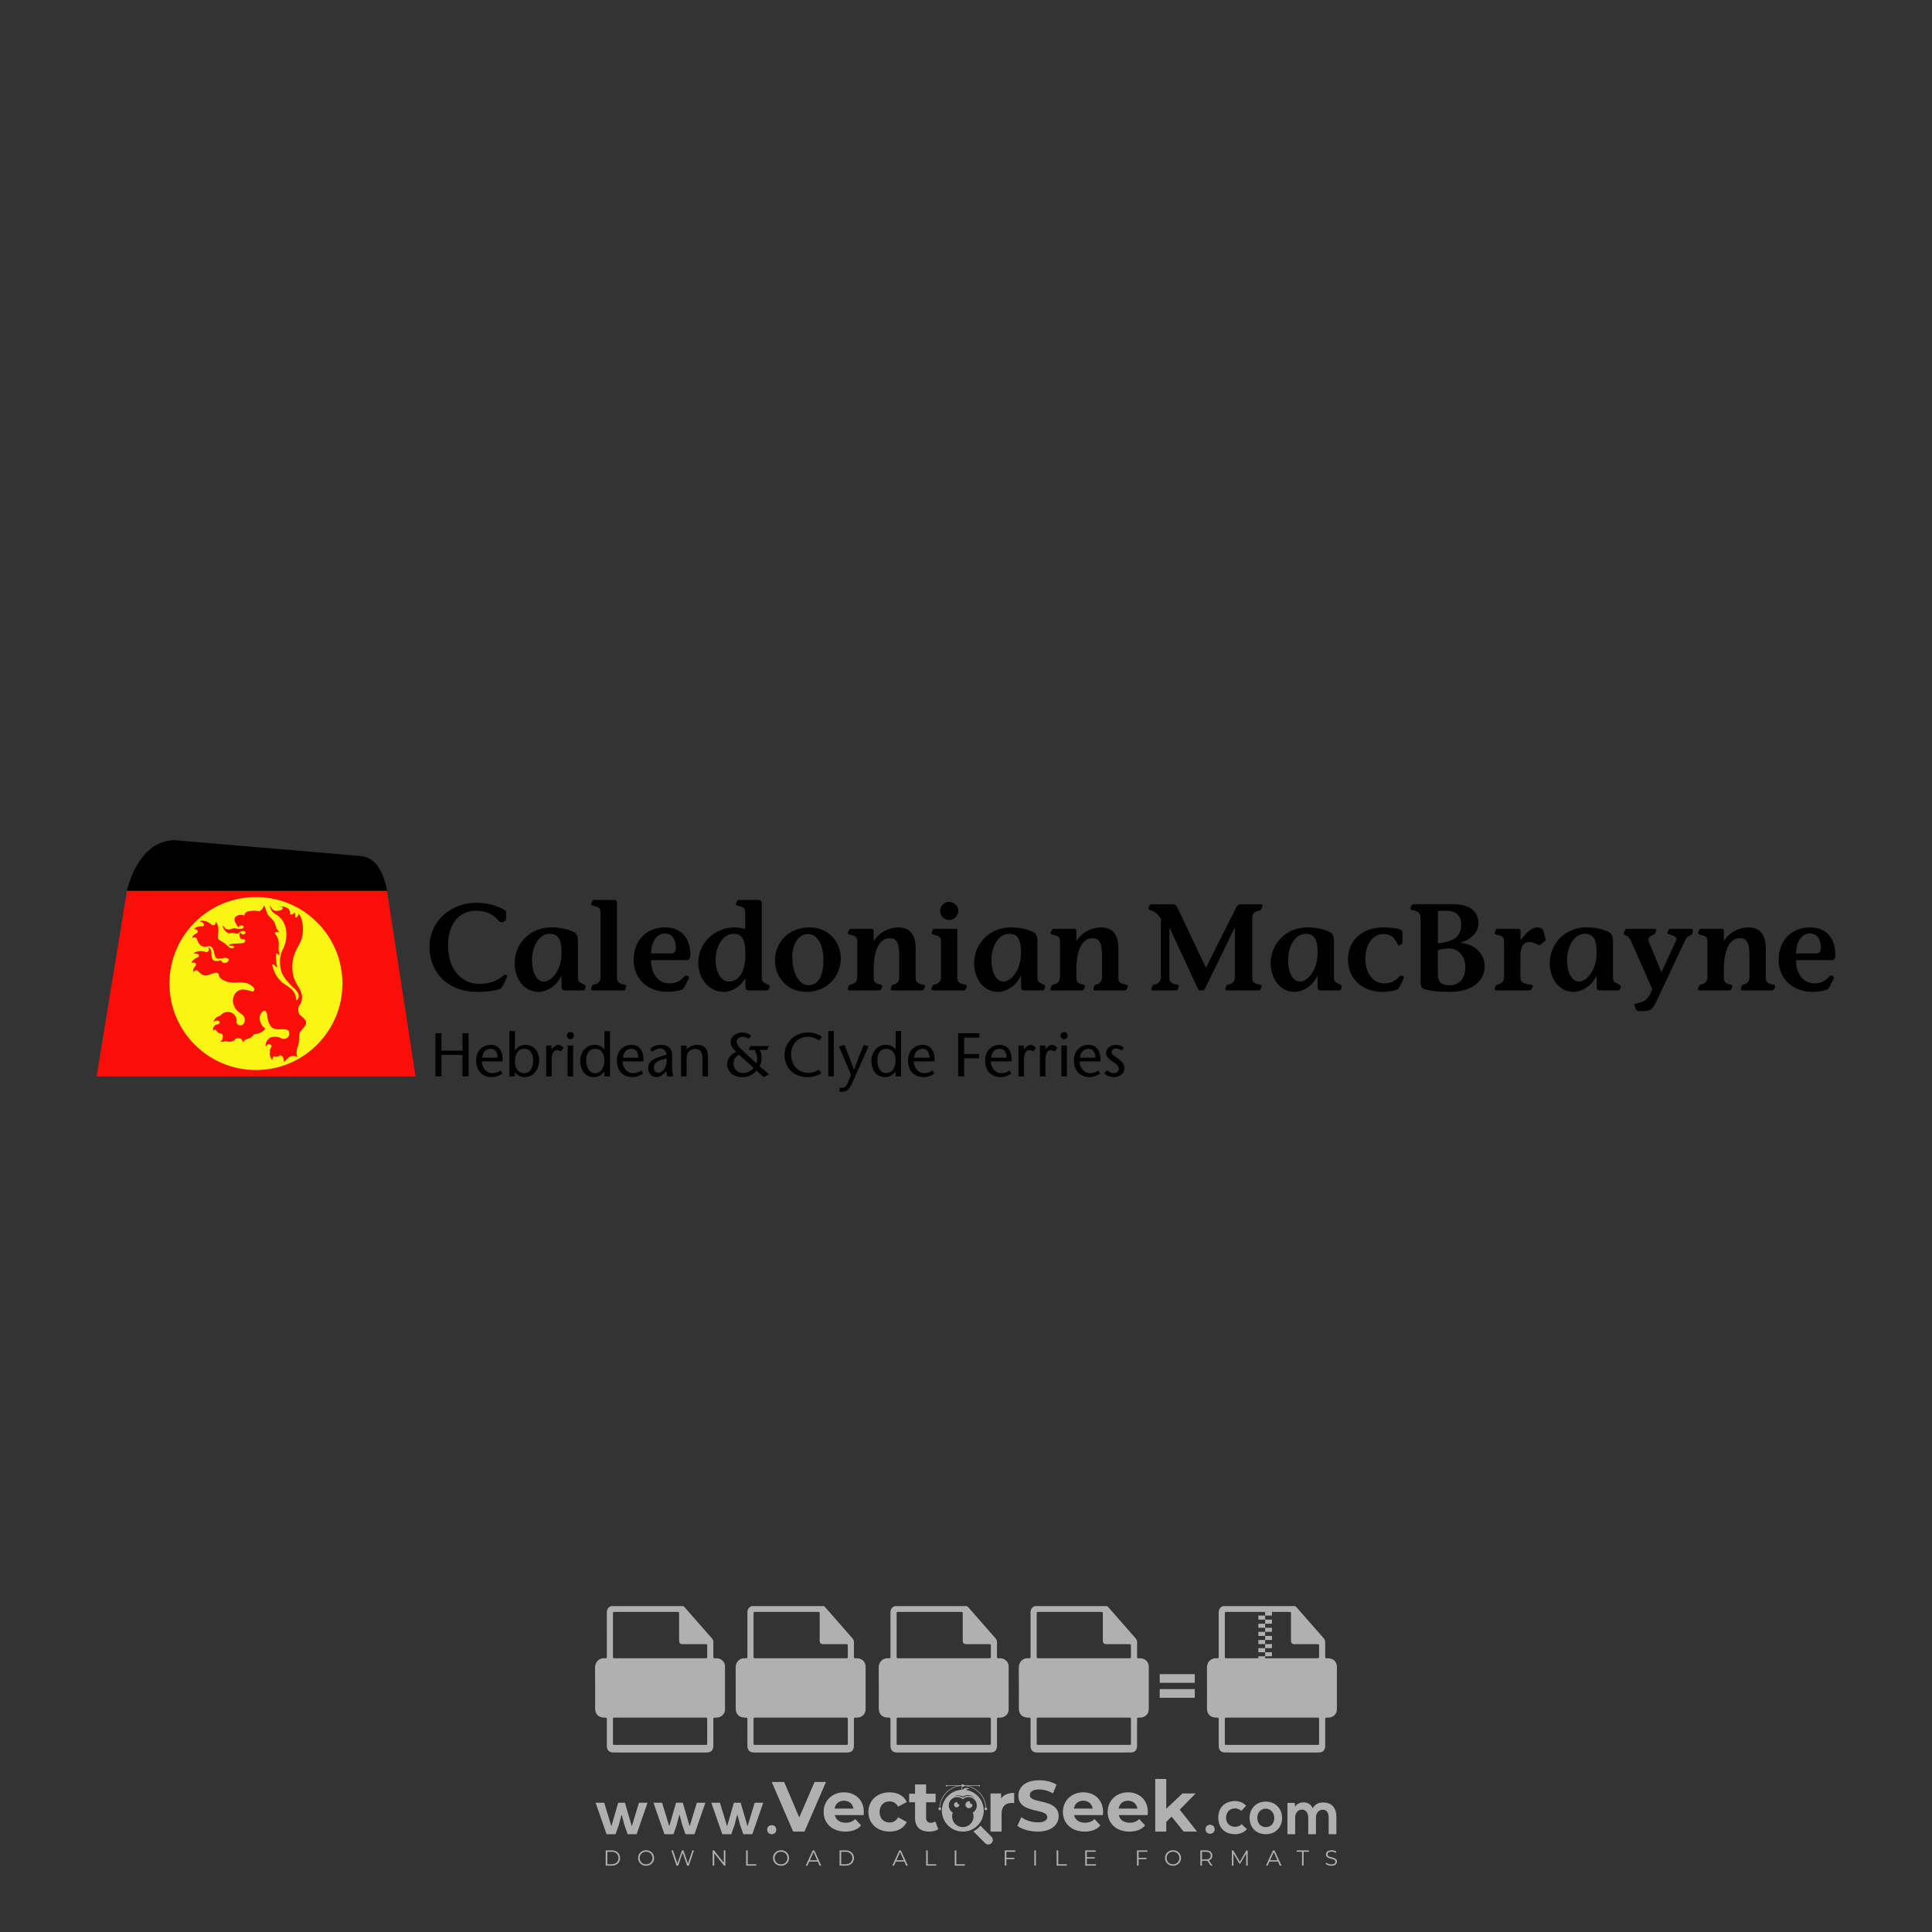 <?xml version="1.0" encoding="iso-8859-1"?>
<!-- Generator: Adobe Illustrator 27.0.0, SVG Export Plug-In . SVG Version: 6.00 Build 0)  -->
<svg version="1.1" id="Layer_1" xmlns="http://www.w3.org/2000/svg" xmlns:xlink="http://www.w3.org/1999/xlink" x="0px" y="0px"
	 viewBox="0 0 500 500" style="enable-background:new 0 0 500 500;" xml:space="preserve">
<rect x="0" y="0" width="500" height="500" fill="#333333" stroke="none"/>
<g id="watermark_1_">
	<g>
		<g id="watermark" style="opacity:0.61;">
			<g>
				<g>
					<g>
						<g>
							<polygon style="fill:#FFFFFF;" points="213.765,461.172 208.204,474.017 205.268,474.017 199.726,461.172 202.938,461.172 
								206.846,470.347 210.81,461.172 							"/>
						</g>
						<g>
							<path style="fill:#FFFFFF;" d="M223.507,469.741h-7.469c0.275,1.23,1.321,1.982,2.826,1.982c1.046,0,1.798-0.312,2.477-0.954
								l1.523,1.651c-0.917,1.046-2.294,1.597-4.074,1.597c-3.413,0-5.634-2.147-5.634-5.083c0-2.954,2.257-5.083,5.267-5.083
								c2.899,0,5.138,1.945,5.138,5.12C223.562,469.191,223.526,469.503,223.507,469.741 M216.002,468.071h4.863
								c-0.202-1.248-1.138-2.055-2.422-2.055C217.139,466.016,216.204,466.805,216.002,468.071"/>
						</g>
						<g>
							<path style="fill:#FFFFFF;" d="M224.735,468.934c0-2.973,2.294-5.083,5.505-5.083c2.074,0,3.707,0.899,4.423,2.514
								l-2.22,1.193c-0.532-0.936-1.321-1.358-2.221-1.358c-1.45,0-2.587,1.009-2.587,2.734c0,1.725,1.138,2.734,2.587,2.734
								c0.899,0,1.688-0.404,2.221-1.358l2.22,1.211c-0.716,1.578-2.349,2.495-4.423,2.495
								C227.029,474.017,224.735,471.907,224.735,468.934"/>
						</g>
						<g>
							<path style="fill:#FFFFFF;" d="M242.828,473.393c-0.587,0.422-1.45,0.624-2.331,0.624c-2.33,0-3.688-1.193-3.688-3.542
								v-4.055h-1.523v-2.202h1.523v-2.404h2.863v2.404h2.459v2.202h-2.459v4.019c0,0.844,0.458,1.303,1.229,1.303
								c0.422,0,0.844-0.128,1.156-0.367L242.828,473.393z"/>
						</g>
					</g>
					<g>
						<path style="fill:#FFFFFF;" d="M262.474,463.997v2.643c-0.238-0.018-0.422-0.037-0.642-0.037
							c-1.578,0-2.624,0.862-2.624,2.753v4.661h-2.863v-9.873h2.734v1.303C259.776,464.493,260.951,463.997,262.474,463.997"/>
					</g>
					<g>
						<path style="fill:#FFFFFF;" d="M263.299,472.53l1.009-2.239c1.083,0.789,2.697,1.339,4.239,1.339
							c1.762,0,2.477-0.587,2.477-1.376c0-2.404-7.469-0.752-7.469-5.524c0-2.184,1.762-4,5.413-4c1.615,0,3.267,0.385,4.459,1.138
							l-0.918,2.257c-1.193-0.679-2.422-1.009-3.56-1.009c-1.761,0-2.44,0.66-2.44,1.468c0,2.367,7.468,0.734,7.468,5.45
							c0,2.147-1.78,3.982-5.45,3.982C266.492,474.017,264.437,473.411,263.299,472.53"/>
					</g>
					<g>
						<path style="fill:#FFFFFF;" d="M285.428,469.741h-7.469c0.275,1.23,1.321,1.982,2.826,1.982c1.046,0,1.798-0.312,2.477-0.954
							l1.523,1.651c-0.918,1.046-2.294,1.597-4.074,1.597c-3.413,0-5.634-2.147-5.634-5.083c0-2.954,2.257-5.083,5.267-5.083
							c2.9,0,5.138,1.945,5.138,5.12C285.484,469.191,285.447,469.503,285.428,469.741 M277.923,468.071h4.863
							c-0.202-1.248-1.138-2.055-2.422-2.055C279.061,466.016,278.125,466.805,277.923,468.071"/>
					</g>
					<g>
						<path style="fill:#FFFFFF;" d="M297.007,469.741h-7.469c0.275,1.23,1.321,1.982,2.826,1.982c1.046,0,1.798-0.312,2.477-0.954
							l1.523,1.651c-0.918,1.046-2.294,1.597-4.074,1.597c-3.413,0-5.634-2.147-5.634-5.083c0-2.954,2.257-5.083,5.267-5.083
							c2.899,0,5.138,1.945,5.138,5.12C297.062,469.191,297.025,469.503,297.007,469.741 M289.501,468.071h4.863
							c-0.202-1.248-1.138-2.055-2.422-2.055C290.639,466.016,289.703,466.805,289.501,468.071"/>
					</g>
					<g>
						<polygon style="fill:#FFFFFF;" points="303.208,470.145 301.831,471.503 301.831,474.017 298.969,474.017 298.969,460.401 
							301.831,460.401 301.831,468.108 306.016,464.144 309.429,464.144 305.318,468.328 309.796,474.017 306.327,474.017 						"/>
					</g>
					<g>
						<path style="fill:#FFFFFF;" d="M256.601,475.359L256.601,475.359l-2.86-2.86c-0.435,0.508-0.953,0.943-1.534,1.284
							c-0.092,0.069-0.186,0.136-0.283,0.199l3.027,3.027c0.456,0.456,1.195,0.456,1.65,0
							C257.057,476.554,257.057,475.815,256.601,475.359"/>
					</g>
					<g>
						<path style="fill:#FFFFFF;" d="M249.984,463.244c0.221-0.173,0.495-0.281,0.797-0.281c0.042,0,0.083,0.002,0.124,0.006
							c-0.214-0.156-0.478-0.249-0.764-0.249c-0.395,0-0.744,0.18-0.981,0.458c-0.051,0-0.1,0.006-0.151,0.008
							c0.039-0.077,0.064-0.162,0.064-0.255c0-0.234-0.143-0.434-0.346-0.519c0.087,0.126,0.138,0.279,0.138,0.445
							c0,0.122-0.031,0.237-0.081,0.341c-2.811,0.201-5.03,2.539-5.03,5.4c0,2.993,2.426,5.42,5.42,5.42
							c2.993,0,5.42-2.426,5.42-5.42C254.595,465.879,252.593,463.635,249.984,463.244 M247.983,464.656
							c0.435,0,0.844,0.112,1.199,0.309c0.374-0.245,0.82-0.387,1.299-0.387c0.711,0,1.348,0.312,1.784,0.806
							c-0.435-0.379-1.004-0.61-1.627-0.61c-0.449,0-0.87,0.12-1.234,0.329c-0.079,0.046-0.156,0.096-0.229,0.15
							c-0.065-0.048-0.133-0.093-0.204-0.134c-0.369-0.219-0.8-0.344-1.26-0.344c-0.3,0-0.588,0.054-0.854,0.152
							C247.196,464.754,247.578,464.656,247.983,464.656 M251.772,469.098c0.115,0.305,0.181,0.634,0.181,0.979
							c0,1.534-1.244,2.777-2.778,2.777c-1.534,0-2.777-1.243-2.777-2.777c0-0.345,0.066-0.674,0.181-0.979
							c-0.62-0.382-1.035-1.064-1.035-1.846c0-1.197,0.971-2.168,2.168-2.168c0.565,0,1.078,0.218,1.463,0.572
							c0.386-0.354,0.899-0.572,1.464-0.572c1.197,0,2.168,0.971,2.168,2.168C252.807,468.034,252.392,468.716,251.772,469.098"/>
					</g>
					<g>
						<path style="fill:#FFFFFF;" d="M251.666,467.061c0,0.497-0.404,0.901-0.901,0.901c-0.497,0-0.901-0.404-0.901-0.901
							s0.404-0.901,0.901-0.901c0.101,0,0.197,0.017,0.287,0.047c-0.03,0.062-0.045,0.132-0.045,0.204
							c0,0.273,0.221,0.494,0.494,0.494c0.05,0,0.099-0.008,0.146-0.022C251.66,466.941,251.666,467,251.666,467.061"/>
					</g>
					<g>
						<path style="fill:#FFFFFF;" d="M248.255,467.061c0,0.376-0.305,0.681-0.681,0.681c-0.376,0-0.681-0.305-0.681-0.681
							s0.305-0.681,0.681-0.681c0.076,0,0.149,0.013,0.217,0.035c-0.023,0.047-0.034,0.1-0.034,0.155
							c0,0.206,0.167,0.374,0.374,0.374c0.038,0,0.075-0.006,0.11-0.017C248.25,466.97,248.255,467.015,248.255,467.061"/>
					</g>
					<g>
						<g>
							<g>
								<rect x="242.908" y="467.83" style="fill:#FFFFFF;" width="0.616" height="0.616"/>
							</g>
							<g>
								<rect x="254.827" y="467.83" style="fill:#FFFFFF;" width="0.616" height="0.616"/>
							</g>
							<g>
								<path style="fill:#FFFFFF;" d="M255.205,468.082h-0.14c0-3.248-2.642-5.89-5.89-5.89c-3.248,0-5.89,2.642-5.89,5.89h-0.14
									c0-1.611,0.627-3.125,1.766-4.264c1.139-1.139,2.653-1.766,4.264-1.766c1.611,0,3.125,0.627,4.264,1.766
									C254.578,464.957,255.205,466.471,255.205,468.082"/>
							</g>
						</g>
						<g>
							<rect x="248.868" y="461.814" style="fill:#FFFFFF;" width="0.616" height="0.616"/>
						</g>
						<g>
							<rect x="244.95" y="462.052" style="fill:#FFFFFF;" width="8.45" height="0.14"/>
						</g>
						<g>
							<path style="fill:#FFFFFF;" d="M245.174,462.15c0,0.108-0.088,0.196-0.196,0.196c-0.108,0-0.196-0.088-0.196-0.196
								c0-0.108,0.088-0.196,0.196-0.196C245.086,461.954,245.174,462.042,245.174,462.15"/>
						</g>
						<g>
							<path style="fill:#FFFFFF;" d="M253.596,462.15c0,0.108-0.088,0.196-0.196,0.196c-0.108,0-0.196-0.088-0.196-0.196
								c0-0.108,0.088-0.196,0.196-0.196C253.509,461.954,253.596,462.042,253.596,462.15"/>
						</g>
					</g>
				</g>
				<g>
					<path style="fill:#FFFFFF;" d="M314.356,473.409c0,1.559-2.364,1.559-2.364,0C311.993,471.851,314.356,471.851,314.356,473.409
						z"/>
				</g>
				<g>
					<g>
						<g>
							<path style="fill:#FFFFFF;" d="M161.739,466.549l1.772,6.088l1.855-6.088h2.215l-2.823,8.14h-2.33l-0.837-2.396l-0.722-2.708
								l-0.722,2.708l-0.837,2.396h-2.33l-2.839-8.14h2.231l1.855,6.088l1.756-6.088H161.739z"/>
						</g>
						<g>
							<path style="fill:#FFFFFF;" d="M176.713,466.549l1.772,6.088l1.855-6.088h2.215l-2.823,8.14h-2.33l-0.837-2.396l-0.722-2.708
								l-0.722,2.708l-0.837,2.396h-2.33l-2.839-8.14h2.231l1.855,6.088l1.756-6.088H176.713z"/>
						</g>
						<g>
							<path style="fill:#FFFFFF;" d="M191.687,466.549l1.772,6.088l1.855-6.088h2.215l-2.823,8.14h-2.33l-0.837-2.396l-0.722-2.708
								l-0.722,2.708l-0.837,2.396h-2.33l-2.839-8.14h2.231l1.855,6.088l1.756-6.088H191.687z"/>
						</g>
					</g>
					<g>
						<path style="fill:#FFFFFF;" d="M200.908,473.52c0,1.559-2.364,1.559-2.364,0C198.545,471.962,200.908,471.962,200.908,473.52z
							"/>
					</g>
					<g>
						<path style="fill:#FFFFFF;" d="M322.71,473.409c-0.935,0.919-1.919,1.28-3.117,1.28c-2.346,0-4.3-1.411-4.3-4.282
							s1.953-4.284,4.3-4.284c1.149,0,2.035,0.329,2.921,1.199l-1.264,1.329c-0.476-0.428-1.066-0.64-1.623-0.64
							c-1.346,0-2.33,0.985-2.33,2.396c0,1.542,1.05,2.362,2.297,2.362c0.64,0,1.28-0.18,1.772-0.672L322.71,473.409z"/>
					</g>
					<g>
						<path style="fill:#FFFFFF;" d="M331.805,470.472c0,2.33-1.591,4.217-4.217,4.217c-2.626,0-4.201-1.887-4.201-4.217
							c0-2.314,1.609-4.217,4.185-4.217C330.149,466.255,331.805,468.158,331.805,470.472z M325.389,470.472
							c0,1.231,0.739,2.38,2.199,2.38c1.46,0,2.199-1.149,2.199-2.38c0-1.215-0.854-2.396-2.199-2.396
							C326.144,468.077,325.389,469.258,325.389,470.472z"/>
					</g>
					<g>
						<path style="fill:#FFFFFF;" d="M338.572,474.689v-4.332c0-1.068-0.559-2.035-1.658-2.035c-1.082,0-1.722,0.967-1.722,2.035
							v4.332h-2.003v-8.107h1.855l0.148,0.985c0.426-0.82,1.362-1.116,2.133-1.116c0.969,0,1.937,0.394,2.396,1.51
							c0.723-1.149,1.658-1.478,2.708-1.478c2.297,0,3.43,1.412,3.43,3.84v4.365h-2.003v-4.365c0-1.066-0.442-1.97-1.526-1.97
							c-1.082,0-1.756,0.935-1.756,2.003v4.332H338.572z"/>
					</g>
				</g>
			</g>
		</g>
		<g style="opacity:0.61;">
			<g>
				<g>
					<path style="fill:#FFFFFF;" d="M345.988,431.299c-0.006-1.224-0.959-2.121-2.189-2.14c-0.924-0.014-0.832,0.12-0.834-0.867
						c-0.003-1.097-0.007-2.194,0.003-3.292c0.003-0.379-0.112-0.691-0.362-0.976c-2.342-2.668-4.678-5.342-7.019-8.011
						c-0.12-0.137-0.275-0.244-0.414-0.366c-6.214,0-12.427,0-18.641,0c-0.794,0.293-1.14,0.868-1.138,1.709
						c0.01,3.748,0.004,7.496,0.004,11.243c0,0.556-0.003,0.589-0.55,0.551c-1.497-0.102-2.516,0.986-2.497,2.492
						c0.044,3.476,0.013,6.953,0.014,10.429c0.001,1.58,0.867,2.443,2.45,2.449c0.582,0.002,0.582,0.002,0.582,0.6
						c0,2.219-0.001,4.438,0.001,6.657c0.001,1.192,0.58,1.771,1.768,1.771c8.013,0.001,16.027,0.001,24.04,0
						c1.168,0,1.755-0.583,1.757-1.745c0.002-2.256,0-4.512,0.001-6.768c0-0.512,0.002-0.511,0.52-0.515
						c0.271-0.002,0.541,0.008,0.809-0.058c0.996-0.246,1.69-1.044,1.694-2.069C346.003,438.696,346.005,434.997,345.988,431.299z
						 M317.537,417.162c5.337,0,10.674,0,16.01,0c0.548,0,0.554,0.007,0.554,0.561c0.001,2.243-0.001,4.486,0.001,6.73
						c0.001,0.811,0.249,1.059,1.06,1.059c1.91,0.001,3.821,0,5.731,0.001c0.458,0,0.479,0.021,0.481,0.483
						c0.003,0.887,0.002,1.775,0,2.662c-0.001,0.477-0.024,0.498-0.504,0.499c-3.895,0.001-7.79,0-11.684,0
						c-3.882,0-7.765,0-11.647,0c-0.55,0-0.552-0.001-0.552-0.561c-0.001-3.624-0.001-7.247,0-10.871
						C316.987,417.166,316.991,417.162,317.537,417.162z M340.822,451.579c-3.883,0.001-7.766,0-11.65,0c-3.871,0-7.742,0-11.613,0
						c-0.572,0-0.574-0.002-0.574-0.579c-0.001-1.997-0.001-3.994,0.001-5.991c0-0.464,0.023-0.486,0.478-0.487
						c7.803-0.001,15.607-0.001,23.41,0c0.478,0,0.499,0.02,0.499,0.503c0.002,1.997,0.001,3.994,0,5.991
						C341.375,451.574,341.37,451.579,340.822,451.579z"/>
				</g>
				<g>
					<g>
						<rect x="327.418" y="417.053" style="fill:#FFFFFF;" width="1.757" height="1.054"/>
					</g>
					<g>
						<rect x="325.662" y="418.107" style="fill:#FFFFFF;" width="1.757" height="1.054"/>
					</g>
					<g>
						<rect x="327.418" y="419.161" style="fill:#FFFFFF;" width="1.757" height="1.054"/>
					</g>
					<g>
						<rect x="325.662" y="420.215" style="fill:#FFFFFF;" width="1.757" height="1.054"/>
					</g>
					<g>
						<rect x="327.418" y="421.269" style="fill:#FFFFFF;" width="1.757" height="1.054"/>
					</g>
					<g>
						<rect x="325.662" y="422.323" style="fill:#FFFFFF;" width="1.757" height="1.054"/>
					</g>
					<g>
						<rect x="327.418" y="423.378" style="fill:#FFFFFF;" width="1.757" height="1.054"/>
					</g>
					<g>
						<rect x="325.662" y="424.432" style="fill:#FFFFFF;" width="1.757" height="1.054"/>
					</g>
					<g>
						<rect x="327.418" y="425.486" style="fill:#FFFFFF;" width="1.757" height="1.054"/>
					</g>
					<g>
						<rect x="325.662" y="426.54" style="fill:#FFFFFF;" width="1.757" height="1.054"/>
					</g>
					<g>
						<rect x="327.418" y="427.594" style="fill:#FFFFFF;" width="1.757" height="1.054"/>
					</g>
					<g>
						<rect x="325.662" y="428.648" style="fill:#FFFFFF;" width="1.757" height="1.054"/>
					</g>
				</g>
			</g>
			<g>
				<path style="fill:#FFFFFF;" d="M187.637,431.299c-0.006-1.224-0.959-2.121-2.189-2.14c-0.924-0.014-0.832,0.12-0.834-0.867
					c-0.003-1.097-0.007-2.194,0.003-3.292c0.003-0.379-0.112-0.691-0.362-0.976c-2.342-2.668-4.678-5.342-7.019-8.011
					c-0.12-0.137-0.275-0.244-0.414-0.366c-6.214,0-12.427,0-18.641,0c-0.794,0.293-1.14,0.868-1.138,1.709
					c0.01,3.748,0.004,7.496,0.004,11.243c0,0.556-0.003,0.589-0.55,0.551c-1.497-0.102-2.516,0.986-2.497,2.492
					c0.044,3.476,0.013,6.953,0.014,10.429c0.001,1.58,0.867,2.443,2.45,2.449c0.582,0.002,0.582,0.002,0.582,0.6
					c0,2.219-0.001,4.438,0.001,6.657c0.001,1.192,0.58,1.771,1.768,1.771c8.013,0.001,16.027,0.001,24.04,0
					c1.168,0,1.755-0.583,1.757-1.745c0.002-2.256,0-4.512,0.001-6.768c0-0.512,0.002-0.511,0.52-0.515
					c0.271-0.002,0.541,0.008,0.809-0.058c0.996-0.246,1.69-1.044,1.694-2.069C187.652,438.696,187.655,434.997,187.637,431.299z
					 M159.187,417.162c5.337,0,10.674,0,16.01,0c0.548,0,0.554,0.007,0.554,0.561c0.001,2.243-0.001,4.486,0.001,6.73
					c0.001,0.811,0.249,1.059,1.06,1.059c1.91,0.001,3.821,0,5.731,0.001c0.458,0,0.479,0.021,0.481,0.483
					c0.003,0.887,0.002,1.775,0,2.662c-0.001,0.477-0.024,0.498-0.504,0.499c-3.895,0.001-7.79,0-11.684,0
					c-3.882,0-7.765,0-11.647,0c-0.55,0-0.552-0.001-0.552-0.561c-0.001-3.624-0.001-7.247,0-10.871
					C158.636,417.166,158.64,417.162,159.187,417.162z M182.472,451.579c-3.883,0.001-7.766,0-11.65,0c-3.871,0-7.742,0-11.613,0
					c-0.572,0-0.574-0.002-0.574-0.579c-0.001-1.997-0.001-3.994,0.001-5.991c0-0.464,0.023-0.486,0.478-0.487
					c7.803-0.001,15.607-0.001,23.41,0c0.478,0,0.499,0.02,0.499,0.503c0.002,1.997,0.001,3.994,0,5.991
					C183.024,451.574,183.019,451.579,182.472,451.579z"/>
			</g>
			<g>
				<path style="fill:#FFFFFF;" d="M159.779,440.669v-7.897h2.779c0.375,0,0.726,0.061,1.053,0.182
					c0.327,0.121,0.612,0.292,0.855,0.513c0.242,0.221,0.434,0.483,0.573,0.789c0.14,0.305,0.21,0.642,0.21,1.009
					c0,0.375-0.07,0.715-0.21,1.02c-0.14,0.305-0.331,0.568-0.573,0.789c-0.243,0.221-0.528,0.392-0.855,0.513
					c-0.327,0.121-0.678,0.182-1.053,0.182h-1.29v2.901H159.779z M162.58,436.356c0.39,0,0.684-0.111,0.882-0.331
					c0.199-0.22,0.298-0.474,0.298-0.761c0-0.14-0.024-0.276-0.072-0.408c-0.048-0.132-0.121-0.248-0.221-0.347
					c-0.099-0.099-0.223-0.178-0.37-0.237c-0.147-0.059-0.32-0.089-0.518-0.089h-1.312v2.173H162.58z"/>
				<path style="fill:#FFFFFF;" d="M166.308,432.771h1.731l3.177,5.294h0.088l-0.088-1.522v-3.772h1.478v7.897h-1.566l-3.353-5.592
					h-0.088l0.088,1.522v4.07h-1.467V432.771z"/>
				<path style="fill:#FFFFFF;" d="M177.922,436.334h3.872c0.022,0.089,0.04,0.195,0.055,0.32c0.014,0.125,0.022,0.25,0.022,0.375
					c0,0.507-0.077,0.985-0.231,1.434c-0.154,0.449-0.397,0.849-0.728,1.202c-0.353,0.375-0.776,0.666-1.268,0.871
					c-0.493,0.206-1.055,0.309-1.688,0.309c-0.574,0-1.114-0.103-1.622-0.309c-0.507-0.206-0.948-0.492-1.323-0.86
					c-0.375-0.367-0.673-0.803-0.894-1.307c-0.221-0.504-0.331-1.053-0.331-1.649c0-0.595,0.11-1.145,0.331-1.649
					c0.221-0.504,0.518-0.939,0.894-1.307c0.375-0.367,0.816-0.654,1.323-0.86c0.507-0.206,1.048-0.309,1.622-0.309
					c0.64,0,1.211,0.11,1.715,0.331c0.504,0.221,0.935,0.526,1.296,0.915l-1.025,1.004c-0.258-0.272-0.544-0.48-0.861-0.623
					c-0.316-0.143-0.695-0.215-1.136-0.215c-0.361,0-0.703,0.065-1.026,0.193c-0.324,0.129-0.607,0.311-0.85,0.546
					c-0.242,0.235-0.436,0.52-0.579,0.855c-0.143,0.335-0.215,0.708-0.215,1.119c0,0.412,0.072,0.785,0.215,1.12
					c0.143,0.335,0.338,0.62,0.584,0.855c0.246,0.235,0.531,0.418,0.855,0.546c0.323,0.129,0.669,0.193,1.037,0.193
					c0.419,0,0.773-0.061,1.064-0.182c0.29-0.121,0.538-0.278,0.744-0.469c0.148-0.132,0.275-0.3,0.381-0.502
					c0.106-0.202,0.189-0.428,0.248-0.678h-2.482V436.334z"/>
			</g>
			<g>
				<path style="fill:#FFFFFF;" d="M224.019,431.299c-0.006-1.224-0.959-2.121-2.189-2.14c-0.924-0.014-0.832,0.12-0.834-0.867
					c-0.003-1.097-0.007-2.194,0.003-3.292c0.003-0.379-0.112-0.691-0.362-0.976c-2.342-2.668-4.678-5.342-7.019-8.011
					c-0.12-0.137-0.275-0.244-0.414-0.366c-6.214,0-12.427,0-18.641,0c-0.794,0.293-1.14,0.868-1.138,1.709
					c0.01,3.748,0.004,7.496,0.004,11.243c0,0.556-0.003,0.589-0.55,0.551c-1.497-0.102-2.516,0.986-2.497,2.492
					c0.044,3.476,0.013,6.953,0.014,10.429c0.001,1.58,0.867,2.443,2.45,2.449c0.582,0.002,0.582,0.002,0.582,0.6
					c0,2.219-0.001,4.438,0.001,6.657c0.001,1.192,0.58,1.771,1.768,1.771c8.013,0.001,16.027,0.001,24.04,0
					c1.168,0,1.755-0.583,1.757-1.745c0.002-2.256,0-4.512,0.001-6.768c0-0.512,0.002-0.511,0.52-0.515
					c0.271-0.002,0.541,0.008,0.809-0.058c0.997-0.246,1.69-1.044,1.694-2.069C224.034,438.696,224.036,434.997,224.019,431.299z
					 M195.568,417.162c5.337,0,10.674,0,16.01,0c0.548,0,0.554,0.007,0.554,0.561c0.001,2.243-0.001,4.486,0.001,6.73
					c0.001,0.811,0.249,1.059,1.06,1.059c1.91,0.001,3.821,0,5.731,0.001c0.458,0,0.479,0.021,0.481,0.483
					c0.003,0.887,0.002,1.775,0,2.662c-0.001,0.477-0.024,0.498-0.504,0.499c-3.895,0.001-7.79,0-11.684,0
					c-3.882,0-7.765,0-11.647,0c-0.55,0-0.552-0.001-0.552-0.561c-0.001-3.624-0.001-7.247,0-10.871
					C195.018,417.166,195.022,417.162,195.568,417.162z M218.854,451.579c-3.883,0.001-7.766,0-11.65,0c-3.871,0-7.742,0-11.613,0
					c-0.572,0-0.574-0.002-0.574-0.579c-0.001-1.997-0.001-3.994,0.001-5.991c0-0.464,0.023-0.486,0.478-0.487
					c7.803-0.001,15.607-0.001,23.41,0c0.478,0,0.499,0.02,0.499,0.503c0.002,1.997,0.001,3.994,0,5.991
					C219.406,451.574,219.401,451.579,218.854,451.579z"/>
			</g>
			<g>
				<path style="fill:#FFFFFF;" d="M205.111,432.771h1.699l2.967,7.897h-1.644l-0.651-1.886h-3.044l-0.651,1.886h-1.643
					L205.111,432.771z M206.997,437.415l-0.706-1.974l-0.287-0.96h-0.088l-0.287,0.96l-0.706,1.974H206.997z"/>
				<path style="fill:#FFFFFF;" d="M211.331,434.536c-0.125,0-0.245-0.024-0.359-0.072c-0.114-0.048-0.213-0.114-0.298-0.199
					c-0.084-0.084-0.151-0.182-0.198-0.292c-0.048-0.11-0.072-0.232-0.072-0.364s0.024-0.254,0.072-0.364
					c0.048-0.11,0.114-0.208,0.198-0.292c0.084-0.084,0.184-0.151,0.298-0.198c0.114-0.048,0.233-0.072,0.359-0.072
					c0.257,0,0.478,0.09,0.662,0.27c0.184,0.181,0.276,0.399,0.276,0.656s-0.092,0.476-0.276,0.656
					C211.809,434.446,211.589,434.536,211.331,434.536z M210.615,440.669v-5.404h1.445v5.404H210.615z"/>
			</g>
			<g>
				<path style="fill:#FFFFFF;" d="M261.044,431.299c-0.006-1.224-0.959-2.121-2.189-2.14c-0.924-0.014-0.832,0.12-0.834-0.867
					c-0.003-1.097-0.007-2.194,0.003-3.292c0.003-0.379-0.112-0.691-0.362-0.976c-2.342-2.668-4.678-5.342-7.019-8.011
					c-0.12-0.137-0.275-0.244-0.414-0.366c-6.214,0-12.427,0-18.641,0c-0.794,0.293-1.14,0.868-1.138,1.709
					c0.01,3.748,0.004,7.496,0.004,11.243c0,0.556-0.003,0.589-0.55,0.551c-1.497-0.102-2.516,0.986-2.497,2.492
					c0.044,3.476,0.013,6.953,0.014,10.429c0.001,1.58,0.867,2.443,2.45,2.449c0.582,0.002,0.582,0.002,0.582,0.6
					c0,2.219-0.001,4.438,0.001,6.657c0.001,1.192,0.58,1.771,1.768,1.771c8.013,0.001,16.027,0.001,24.04,0
					c1.168,0,1.755-0.583,1.757-1.745c0.002-2.256,0-4.512,0.001-6.768c0-0.512,0.002-0.511,0.52-0.515
					c0.271-0.002,0.541,0.008,0.809-0.058c0.996-0.246,1.69-1.044,1.694-2.069C261.059,438.696,261.061,434.997,261.044,431.299z
					 M232.593,417.162c5.337,0,10.674,0,16.01,0c0.548,0,0.554,0.007,0.554,0.561c0.001,2.243-0.001,4.486,0.001,6.73
					c0.001,0.811,0.249,1.059,1.06,1.059c1.91,0.001,3.821,0,5.731,0.001c0.458,0,0.479,0.021,0.481,0.483
					c0.003,0.887,0.002,1.775,0,2.662c-0.001,0.477-0.024,0.498-0.504,0.499c-3.895,0.001-7.79,0-11.684,0
					c-3.882,0-7.765,0-11.647,0c-0.55,0-0.552-0.001-0.552-0.561c-0.001-3.624-0.001-7.247,0-10.871
					C232.042,417.166,232.047,417.162,232.593,417.162z M255.878,451.579c-3.883,0.001-7.766,0-11.65,0c-3.871,0-7.742,0-11.613,0
					c-0.572,0-0.574-0.002-0.574-0.579c-0.001-1.997-0.001-3.994,0.001-5.991c0-0.464,0.023-0.486,0.478-0.487
					c7.803-0.001,15.607-0.001,23.41,0c0.478,0,0.499,0.02,0.499,0.503c0.002,1.997,0.001,3.994,0,5.991
					C256.431,451.574,256.426,451.579,255.878,451.579z"/>
			</g>
			<g>
				<path style="fill:#FFFFFF;" d="M236.361,440.845c-0.338,0-0.662-0.048-0.971-0.143c-0.309-0.095-0.592-0.239-0.849-0.43
					c-0.257-0.191-0.481-0.425-0.673-0.7c-0.191-0.276-0.342-0.597-0.452-0.965l1.401-0.551c0.103,0.397,0.283,0.726,0.54,0.987
					c0.257,0.261,0.596,0.392,1.015,0.392c0.154,0,0.303-0.02,0.447-0.061c0.143-0.04,0.272-0.099,0.386-0.176
					s0.204-0.175,0.27-0.292c0.066-0.118,0.099-0.254,0.099-0.408c0-0.147-0.026-0.279-0.077-0.397
					c-0.051-0.117-0.138-0.227-0.259-0.331c-0.121-0.103-0.28-0.202-0.475-0.298c-0.195-0.095-0.435-0.195-0.722-0.298l-0.485-0.176
					c-0.213-0.073-0.429-0.173-0.645-0.298c-0.217-0.125-0.413-0.276-0.59-0.452c-0.177-0.176-0.322-0.384-0.436-0.623
					c-0.114-0.239-0.171-0.509-0.171-0.81c0-0.309,0.06-0.597,0.182-0.866c0.121-0.268,0.294-0.503,0.518-0.706
					c0.224-0.202,0.492-0.36,0.805-0.474s0.66-0.171,1.042-0.171c0.397,0,0.74,0.053,1.031,0.16
					c0.291,0.107,0.537,0.243,0.739,0.408c0.202,0.165,0.366,0.348,0.491,0.546c0.125,0.199,0.217,0.386,0.276,0.563l-1.312,0.551
					c-0.074-0.221-0.208-0.419-0.402-0.596c-0.195-0.176-0.462-0.265-0.8-0.265c-0.324,0-0.592,0.075-0.805,0.226
					c-0.213,0.151-0.32,0.348-0.32,0.59c0,0.235,0.103,0.436,0.309,0.601c0.206,0.165,0.533,0.325,0.982,0.48l0.497,0.165
					c0.316,0.111,0.605,0.237,0.866,0.381c0.261,0.143,0.485,0.314,0.673,0.513c0.187,0.199,0.331,0.425,0.43,0.678
					c0.1,0.254,0.149,0.546,0.149,0.877c0,0.412-0.083,0.767-0.248,1.064c-0.165,0.298-0.377,0.542-0.634,0.734
					c-0.258,0.191-0.548,0.335-0.872,0.43C236.986,440.797,236.67,440.845,236.361,440.845z"/>
				<path style="fill:#FFFFFF;" d="M239.516,432.771h1.61l1.633,4.754l0.287,1.015h0.088l0.309-1.015l1.699-4.754h1.61l-2.879,7.897
					h-1.566L239.516,432.771z"/>
				<path style="fill:#FFFFFF;" d="M251.097,436.334h3.871c0.022,0.089,0.04,0.195,0.055,0.32c0.015,0.125,0.023,0.25,0.023,0.375
					c0,0.507-0.078,0.985-0.232,1.434c-0.154,0.449-0.397,0.849-0.728,1.202c-0.353,0.375-0.775,0.666-1.268,0.871
					c-0.493,0.206-1.055,0.309-1.688,0.309c-0.574,0-1.114-0.103-1.621-0.309c-0.507-0.206-0.949-0.492-1.324-0.86
					c-0.375-0.367-0.673-0.803-0.894-1.307c-0.22-0.504-0.331-1.053-0.331-1.649c0-0.595,0.11-1.145,0.331-1.649
					c0.221-0.504,0.518-0.939,0.894-1.307c0.375-0.367,0.816-0.654,1.324-0.86c0.507-0.206,1.047-0.309,1.621-0.309
					c0.64,0,1.211,0.11,1.715,0.331c0.504,0.221,0.936,0.526,1.296,0.915l-1.026,1.004c-0.257-0.272-0.544-0.48-0.861-0.623
					c-0.316-0.143-0.694-0.215-1.136-0.215c-0.36,0-0.702,0.065-1.026,0.193c-0.323,0.129-0.607,0.311-0.849,0.546
					c-0.243,0.235-0.436,0.52-0.579,0.855c-0.143,0.335-0.215,0.708-0.215,1.119c0,0.412,0.072,0.785,0.215,1.12
					c0.143,0.335,0.338,0.62,0.585,0.855c0.246,0.235,0.531,0.418,0.854,0.546c0.324,0.129,0.669,0.193,1.037,0.193
					c0.419,0,0.774-0.061,1.064-0.182c0.29-0.121,0.539-0.278,0.745-0.469c0.147-0.132,0.274-0.3,0.38-0.502
					c0.107-0.202,0.189-0.428,0.248-0.678h-2.482V436.334z"/>
			</g>
			<g>
				<path style="fill:#FFFFFF;" d="M297.3,431.299c-0.006-1.224-0.959-2.121-2.189-2.14c-0.924-0.014-0.832,0.12-0.834-0.867
					c-0.003-1.097-0.007-2.194,0.003-3.292c0.003-0.379-0.112-0.691-0.362-0.976c-2.342-2.668-4.678-5.342-7.019-8.011
					c-0.12-0.137-0.275-0.244-0.414-0.366c-6.214,0-12.427,0-18.641,0c-0.794,0.293-1.14,0.868-1.138,1.709
					c0.01,3.748,0.004,7.496,0.004,11.243c0,0.556-0.003,0.589-0.55,0.551c-1.497-0.102-2.516,0.986-2.497,2.492
					c0.044,3.476,0.013,6.953,0.014,10.429c0.001,1.58,0.867,2.443,2.45,2.449c0.582,0.002,0.582,0.002,0.582,0.6
					c0,2.219-0.001,4.438,0.001,6.657c0.001,1.192,0.58,1.771,1.768,1.771c8.013,0.001,16.027,0.001,24.04,0
					c1.168,0,1.755-0.583,1.757-1.745c0.002-2.256,0-4.512,0.001-6.768c0-0.512,0.002-0.511,0.52-0.515
					c0.271-0.002,0.541,0.008,0.809-0.058c0.996-0.246,1.69-1.044,1.694-2.069C297.315,438.696,297.318,434.997,297.3,431.299z
					 M268.85,417.162c5.337,0,10.674,0,16.01,0c0.548,0,0.554,0.007,0.554,0.561c0.001,2.243-0.001,4.486,0.001,6.73
					c0.001,0.811,0.249,1.059,1.06,1.059c1.91,0.001,3.821,0,5.731,0.001c0.458,0,0.479,0.021,0.481,0.483
					c0.003,0.887,0.002,1.775,0,2.662c-0.001,0.477-0.024,0.498-0.504,0.499c-3.895,0.001-7.79,0-11.684,0
					c-3.882,0-7.765,0-11.647,0c-0.55,0-0.552-0.001-0.552-0.561c-0.001-3.624-0.001-7.247,0-10.871
					C268.299,417.166,268.303,417.162,268.85,417.162z M292.135,451.579c-3.883,0.001-7.766,0-11.65,0c-3.871,0-7.742,0-11.613,0
					c-0.572,0-0.574-0.002-0.574-0.579c-0.001-1.997-0.001-3.994,0.001-5.991c0-0.464,0.023-0.486,0.478-0.487
					c7.803-0.001,15.607-0.001,23.41,0c0.478,0,0.499,0.02,0.499,0.503c0.001,1.997,0.001,3.994,0,5.991
					C292.687,451.574,292.682,451.579,292.135,451.579z"/>
			</g>
			<g>
				<path style="fill:#FFFFFF;" d="M272.966,434.183v1.831h3.165v1.412h-3.165v1.831h3.518v1.412h-5.007v-7.897h5.007v1.412H272.966
					z"/>
				<path style="fill:#FFFFFF;" d="M277.852,440.669v-7.897h2.779c0.375,0,0.726,0.061,1.053,0.182
					c0.327,0.121,0.612,0.292,0.855,0.513c0.243,0.221,0.434,0.483,0.574,0.789c0.14,0.305,0.209,0.642,0.209,1.009
					c0,0.375-0.07,0.715-0.209,1.02c-0.14,0.305-0.331,0.568-0.574,0.789c-0.243,0.221-0.528,0.392-0.855,0.513
					c-0.327,0.121-0.678,0.182-1.053,0.182h-1.29v2.901H277.852z M280.653,436.356c0.389,0,0.684-0.111,0.882-0.331
					c0.199-0.22,0.298-0.474,0.298-0.761c0-0.14-0.024-0.276-0.072-0.408c-0.048-0.132-0.121-0.248-0.221-0.347
					c-0.099-0.099-0.222-0.178-0.37-0.237c-0.147-0.059-0.32-0.089-0.518-0.089h-1.312v2.173H280.653z"/>
				<path style="fill:#FFFFFF;" d="M286.797,440.845c-0.338,0-0.662-0.048-0.971-0.143c-0.309-0.095-0.592-0.239-0.849-0.43
					c-0.257-0.191-0.482-0.425-0.673-0.7c-0.191-0.276-0.342-0.597-0.452-0.965l1.401-0.551c0.103,0.397,0.283,0.726,0.541,0.987
					c0.257,0.261,0.595,0.392,1.015,0.392c0.154,0,0.303-0.02,0.447-0.061c0.143-0.04,0.272-0.099,0.386-0.176
					c0.114-0.077,0.204-0.175,0.27-0.292c0.066-0.118,0.1-0.254,0.1-0.408c0-0.147-0.026-0.279-0.077-0.397
					c-0.051-0.117-0.138-0.227-0.259-0.331c-0.121-0.103-0.279-0.202-0.474-0.298c-0.195-0.095-0.436-0.195-0.723-0.298
					l-0.485-0.176c-0.213-0.073-0.428-0.173-0.645-0.298c-0.217-0.125-0.414-0.276-0.59-0.452c-0.176-0.176-0.322-0.384-0.436-0.623
					c-0.114-0.239-0.171-0.509-0.171-0.81c0-0.309,0.061-0.597,0.182-0.866c0.121-0.268,0.294-0.503,0.518-0.706
					c0.224-0.202,0.493-0.36,0.805-0.474c0.312-0.114,0.66-0.171,1.042-0.171c0.397,0,0.741,0.053,1.031,0.16
					c0.29,0.107,0.537,0.243,0.739,0.408c0.202,0.165,0.365,0.348,0.491,0.546c0.125,0.199,0.217,0.386,0.276,0.563l-1.312,0.551
					c-0.074-0.221-0.208-0.419-0.403-0.596c-0.195-0.176-0.462-0.265-0.799-0.265c-0.324,0-0.592,0.075-0.805,0.226
					c-0.213,0.151-0.32,0.348-0.32,0.59c0,0.235,0.103,0.436,0.309,0.601c0.206,0.165,0.533,0.325,0.982,0.48l0.496,0.165
					c0.316,0.111,0.605,0.237,0.866,0.381c0.261,0.143,0.485,0.314,0.673,0.513c0.187,0.199,0.331,0.425,0.43,0.678
					c0.099,0.254,0.149,0.546,0.149,0.877c0,0.412-0.083,0.767-0.248,1.064c-0.165,0.298-0.377,0.542-0.634,0.734
					c-0.258,0.191-0.548,0.335-0.872,0.43C287.422,440.797,287.105,440.845,286.797,440.845z"/>
			</g>
			<g>
				<path style="fill:#FFFFFF;" d="M321.394,439.168l4.004-4.985h-3.827v-1.412h5.559v1.5l-3.96,4.985h4.004v1.412h-5.779V439.168z"
					/>
				<path style="fill:#FFFFFF;" d="M328.409,432.771h1.489v7.897h-1.489V432.771z"/>
				<path style="fill:#FFFFFF;" d="M331.486,440.669v-7.897h2.779c0.375,0,0.726,0.061,1.053,0.182
					c0.327,0.121,0.612,0.292,0.855,0.513s0.434,0.483,0.574,0.789c0.14,0.305,0.209,0.642,0.209,1.009
					c0,0.375-0.07,0.715-0.209,1.02c-0.14,0.305-0.331,0.568-0.574,0.789c-0.243,0.221-0.528,0.392-0.855,0.513
					c-0.327,0.121-0.678,0.182-1.053,0.182h-1.29v2.901H331.486z M334.288,436.356c0.389,0,0.684-0.111,0.882-0.331
					c0.199-0.22,0.298-0.474,0.298-0.761c0-0.14-0.024-0.276-0.072-0.408c-0.048-0.132-0.121-0.248-0.221-0.347
					c-0.099-0.099-0.222-0.178-0.37-0.237c-0.147-0.059-0.32-0.089-0.518-0.089h-1.312v2.173H334.288z"/>
			</g>
		</g>
		<g style="opacity:0.61;">
			<path style="fill:#FFFFFF;" d="M300.133,433.27h9.067v2.242h-9.067V433.27z M300.133,437.136h9.067v2.243h-9.067V437.136z"/>
		</g>
	</g>
	<g style="opacity:0.61;">
		<path style="fill:#FFFFFF;" d="M156.756,478.878h1.607c1.263,0,2.114,0.812,2.114,1.974c0,1.161-0.851,1.973-2.114,1.973h-1.607
			V478.878z M158.34,482.464c1.049,0,1.725-0.665,1.725-1.612c0-0.947-0.677-1.613-1.725-1.613h-1.167v3.225H158.34z"/>
		<path style="fill:#FFFFFF;" d="M165.139,480.851c0-1.15,0.879-2.007,2.075-2.007c1.184,0,2.069,0.851,2.069,2.007
			c0,1.156-0.885,2.007-2.069,2.007C166.019,482.858,165.139,482.002,165.139,480.851z M168.866,480.851
			c0-0.942-0.705-1.635-1.652-1.635c-0.953,0-1.663,0.693-1.663,1.635c0,0.941,0.71,1.635,1.663,1.635
			C168.162,482.486,168.866,481.793,168.866,480.851z"/>
		<path style="fill:#FFFFFF;" d="M179.596,478.878l-1.331,3.947h-0.44l-1.156-3.366l-1.161,3.366h-0.434l-1.331-3.947h0.429
			l1.139,3.394l1.178-3.394h0.389l1.161,3.411l1.156-3.411H179.596z"/>
		<path style="fill:#FFFFFF;" d="M187.731,478.878v3.947h-0.344l-2.537-3.202v3.202h-0.417v-3.947h0.344l2.543,3.203v-3.203H187.731
			z"/>
		<path style="fill:#FFFFFF;" d="M193.093,478.878h0.417v3.586h2.21v0.361h-2.627V478.878z"/>
		<path style="fill:#FFFFFF;" d="M200.061,480.851c0-1.15,0.879-2.007,2.075-2.007c1.184,0,2.069,0.851,2.069,2.007
			c0,1.156-0.885,2.007-2.069,2.007C200.941,482.858,200.061,482.002,200.061,480.851z M203.788,480.851
			c0-0.942-0.705-1.635-1.652-1.635c-0.953,0-1.663,0.693-1.663,1.635c0,0.941,0.71,1.635,1.663,1.635
			C203.083,482.486,203.788,481.793,203.788,480.851z"/>
		<path style="fill:#FFFFFF;" d="M211.636,481.77h-2.199l-0.474,1.054h-0.434l1.804-3.947h0.412l1.804,3.947h-0.44L211.636,481.77z
			 M211.484,481.432l-0.947-2.12l-0.947,2.12H211.484z"/>
		<path style="fill:#FFFFFF;" d="M217.28,478.878h1.607c1.263,0,2.114,0.812,2.114,1.974c0,1.161-0.851,1.973-2.114,1.973h-1.607
			V478.878z M218.864,482.464c1.049,0,1.725-0.665,1.725-1.612c0-0.947-0.677-1.613-1.725-1.613h-1.167v3.225H218.864z"/>
		<path style="fill:#FFFFFF;" d="M234.041,481.77h-2.199l-0.474,1.054h-0.434l1.804-3.947h0.412l1.804,3.947h-0.44L234.041,481.77z
			 M233.889,481.432l-0.947-2.12l-0.947,2.12H233.889z"/>
		<path style="fill:#FFFFFF;" d="M239.685,478.878h0.417v3.586h2.21v0.361h-2.627V478.878z"/>
		<path style="fill:#FFFFFF;" d="M247.082,478.878h0.417v3.586h2.21v0.361h-2.627V478.878z"/>
		<path style="fill:#FFFFFF;" d="M260.449,479.239v1.551h2.041v0.361h-2.041v1.675h-0.417v-3.947h2.706v0.361H260.449z"/>
		<path style="fill:#FFFFFF;" d="M267.678,478.878h0.417v3.947h-0.417V478.878z"/>
		<path style="fill:#FFFFFF;" d="M273.456,478.878h0.417v3.586h2.21v0.361h-2.627V478.878z"/>
		<path style="fill:#FFFFFF;" d="M283.644,482.464v0.361h-2.791v-3.947h2.706v0.361h-2.289v1.404h2.041v0.355h-2.041v1.466H283.644z
			"/>
		<path style="fill:#FFFFFF;" d="M294.672,479.239v1.551h2.041v0.361h-2.041v1.675h-0.417v-3.947h2.706v0.361H294.672z"/>
		<path style="fill:#FFFFFF;" d="M301.5,480.851c0-1.15,0.879-2.007,2.075-2.007c1.184,0,2.069,0.851,2.069,2.007
			c0,1.156-0.885,2.007-2.069,2.007C302.379,482.858,301.5,482.002,301.5,480.851z M305.226,480.851
			c0-0.942-0.705-1.635-1.652-1.635c-0.953,0-1.663,0.693-1.663,1.635c0,0.941,0.71,1.635,1.663,1.635
			C304.522,482.486,305.226,481.793,305.226,480.851z"/>
		<path style="fill:#FFFFFF;" d="M313.351,482.825l-0.902-1.269c-0.102,0.011-0.203,0.017-0.316,0.017h-1.06v1.252h-0.417v-3.947
			h1.477c1.004,0,1.613,0.507,1.613,1.353c0,0.62-0.327,1.054-0.902,1.24l0.964,1.353H313.351z M313.328,480.231
			c0-0.632-0.417-0.992-1.207-0.992h-1.048v1.979h1.048C312.911,481.218,313.328,480.851,313.328,480.231z"/>
		<path style="fill:#FFFFFF;" d="M322.907,478.878v3.947h-0.4v-3.158l-1.551,2.656h-0.197l-1.551-2.639v3.14h-0.4v-3.947h0.344
			l1.714,2.926l1.697-2.926H322.907z"/>
		<path style="fill:#FFFFFF;" d="M330.744,481.77h-2.199l-0.473,1.054h-0.434l1.804-3.947h0.411l1.804,3.947h-0.44L330.744,481.77z
			 M330.592,481.432l-0.947-2.12l-0.947,2.12H330.592z"/>
		<path style="fill:#FFFFFF;" d="M336.957,479.239h-1.387v-0.361h3.192v0.361h-1.387v3.586h-0.417V479.239z"/>
		<path style="fill:#FFFFFF;" d="M343.063,482.346l0.164-0.321c0.282,0.276,0.784,0.479,1.302,0.479c0.739,0,1.06-0.31,1.06-0.699
			c0-1.083-2.43-0.417-2.43-1.877c0-0.581,0.451-1.083,1.455-1.083c0.446,0,0.908,0.13,1.224,0.35l-0.141,0.333
			c-0.338-0.22-0.733-0.327-1.083-0.327c-0.722,0-1.043,0.321-1.043,0.716c0,1.083,2.43,0.429,2.43,1.866
			c0,0.581-0.462,1.077-1.472,1.077C343.937,482.858,343.356,482.65,343.063,482.346z"/>
	</g>
</g>
<g>
</g>
<g>
	<polyline points="121.252,278.57 119.703,278.57 119.703,273.02 114.247,273.02 114.247,278.57 112.699,278.57 112.699,267.404 
		114.247,267.404 114.247,271.902 119.703,271.902 119.703,267.404 121.252,267.404 	"/>
	<path d="M124.81,273.721c0.047-1.021,0.653-2.298,2.183-2.298c1.261,0,1.787,1.052,1.787,2.298H124.81z M130.09,274.677
		c0.16-2.089-0.656-4.275-3.08-4.275c-1.804,0-3.782,1.261-3.782,4.02c0,2.808,1.644,4.339,4.133,4.339
		c0.829,0,1.819-0.336,2.648-0.923l-0.416-0.784c-0.557,0.415-1.451,0.686-2.184,0.686c-1.578,0-2.712-1.467-2.696-3.064"/>
	<path d="M135.751,277.741c-1.786,0-2.489-1.467-2.489-3c0-2.059,0.878-3.318,2.505-3.318c1.486,0,2.219,1.486,2.219,2.935
		C137.986,275.809,137.473,277.741,135.751,277.741 M131.828,278.57h1.434v-1.055h0.033c0.59,0.77,1.451,1.247,2.456,1.247
		c2.346,0,3.783-1.994,3.783-4.418c0-1.151-0.51-3.942-3.623-3.942c-0.894,0-2.026,0.479-2.616,1.437h-0.033v-4.994h-1.434"/>
	<path d="M142.755,271.582l0.575-0.606c0.317-0.35,0.862-0.573,1.195-0.573c0.353,0,0.878,0.254,1.324,0.782l-0.653,0.923
		c-0.349-0.173-0.702-0.333-1.069-0.333c-0.732,0-1.34,0.733-1.34,2.505v4.29h-1.435v-7.978h1.404"/>
	<path d="M148.338,278.57h-1.435v-7.979h1.435V278.57z M146.713,267.962c0-0.399,0.333-0.846,0.908-0.846
		c0.575,0,0.911,0.448,0.911,0.846c0,0.432-0.209,0.974-0.911,0.974C146.92,268.935,146.713,268.394,146.713,267.962"/>
	<path d="M153.957,277.741c-1.519,0-2.254-1.61-2.254-3.318c0-1.69,0.688-3,2.346-3c1.563,0,2.378,1.404,2.378,2.905
		C156.428,276.098,155.693,277.741,153.957,277.741 M156.428,278.57h1.435v-11.725h-1.435v4.736h-0.033
		c-0.495-0.766-1.468-1.179-2.552-1.179c-2.188,0-3.686,2.01-3.686,4.085c0,2.552,1.373,4.275,3.526,4.275
		c1.307,0,2.153-0.669,2.712-1.451h0.033"/>
	<path d="M161.228,273.721c0.047-1.021,0.656-2.298,2.186-2.298c1.261,0,1.787,1.052,1.787,2.298H161.228z M166.508,274.677
		c0.162-2.089-0.655-4.275-3.078-4.275c-1.803,0-3.782,1.261-3.782,4.02c0,2.808,1.644,4.339,4.132,4.339
		c0.831,0,1.819-0.336,2.649-0.923l-0.416-0.784c-0.559,0.415-1.451,0.686-2.184,0.686c-1.58,0-2.714-1.467-2.698-3.064"/>
	<path d="M172.506,273.895c0.192,2.491-1.113,3.75-2.134,3.75c-0.575,0-1.15-0.525-1.15-1.357c0-1.005,0.653-1.625,1.914-1.991
		L172.506,273.895z M172.506,277.215c0,0.51,0.033,1.021,0.225,1.355h1.564c-0.272-0.573-0.349-1.34-0.349-1.947v-3.508
		c0-2.331-1.756-2.712-2.954-2.712c-1.117,0-1.932,0.319-2.729,1.084l0.561,0.719c0.575-0.479,1.164-0.862,2.089-0.862
		c0.781,0,1.53,0.623,1.594,1.597l-1.93,0.605c-1.657,0.526-2.839,1.371-2.839,2.761c0,1.5,0.927,2.456,2.266,2.456
		c0.732,0,1.421-0.512,1.994-1.052"/>
	<path d="M177.675,271.582c0.751-0.798,1.897-1.179,2.728-1.179c1.834,0,2.824,1.021,2.824,3.029v5.138h-1.435v-4.832
		c0-1.5-0.639-2.285-1.93-2.285c-1.132,0-2.169,0.785-2.169,2.316v4.801h-1.439v-7.978h1.421"/>
	<path d="M195.021,276.353c-0.463,0.653-1.484,1.357-2.714,1.357c-1.69,0-2.488-1.404-2.488-2.426c0-0.925,0.43-1.756,1.435-2.312
		L195.021,276.353z M192.164,271.855c-1.087-1.022-1.5-1.594-1.5-2.236c0-0.7,0.528-1.289,1.563-1.289
		c0.685,0,1.31,0.366,1.578,0.54l0.561-0.892c-0.704-0.51-1.435-0.765-2.282-0.765c-1.787,0-2.984,1.181-2.984,2.488
		c0,1.15,0.832,1.913,1.451,2.505c-1.322,0.606-2.393,1.754-2.393,3.223c0,0.686,0.496,3.334,3.975,3.334
		c1.545,0,2.806-0.7,3.667-1.674l1.822,1.674l1.417-0.716l-2.44-2.092c0.766-1.515,0.573-3.318,0-4.243h1.885l0.492-0.989h-4.784
		l-0.479,0.989h1.564c0.623,0.894,0.925,2.536,0.462,3.478"/>
	<path d="M212.044,269.305c-0.528-0.435-1.723-0.975-2.919-0.975c-2.759,0-4.386,1.979-4.386,4.594c0,2.824,1.944,4.722,4.386,4.722
		c1.211,0,2.167-0.383,2.825-0.829l0.605,0.925c-0.749,0.509-2.076,1.021-3.51,1.021c-3.99,0-6.015-2.726-6.015-5.806
		c0-2.808,2.202-5.743,6.206-5.743c1.596,0,2.714,0.554,3.446,1.132"/>
	
		<line style="fill:none;stroke:#000000;stroke-width:1.434;stroke-miterlimit:10;" x1="215.075" y1="278.572" x2="215.075" y2="266.845"/>
	<path d="M218.552,270.434c0.813,2.027,1.643,4.067,2.44,6.48h0.031c0.829-2.412,1.658-4.452,2.506-6.48l1.259,0.303l-4.099,9.239
		c-0.751,1.691-1.344,2.583-2.715,2.583h-0.718v-1.021h0.558c0.991,0,1.296-0.256,2.428-3.414l-3.127-7.292"/>
	<path d="M229.303,277.741c-1.514,0-2.249-1.61-2.249-3.318c0-1.69,0.688-3,2.346-3c1.564,0,2.374,1.404,2.374,2.905
		C231.775,276.098,231.045,277.741,229.303,277.741 M231.775,278.57h1.437v-11.725h-1.437v4.736h-0.028
		c-0.496-0.766-1.47-1.179-2.554-1.179c-2.184,0-3.687,2.01-3.687,4.085c0,2.552,1.374,4.275,3.527,4.275
		c1.308,0,2.155-0.669,2.714-1.451h0.028"/>
	<path d="M236.579,273.721c0.049-1.021,0.653-2.298,2.184-2.298c1.259,0,1.789,1.052,1.789,2.298H236.579z M241.86,274.677
		c0.157-2.089-0.655-4.275-3.08-4.275c-1.803,0-3.783,1.261-3.783,4.02c0,2.808,1.646,4.339,4.133,4.339
		c0.829,0,1.819-0.336,2.648-0.923l-0.413-0.784c-0.559,0.415-1.453,0.686-2.186,0.686c-1.578,0-2.711-1.467-2.696-3.064"/>
	<polyline points="253.475,268.521 249.519,268.521 249.519,272.764 253.397,272.764 253.397,273.879 249.519,273.879 
		249.519,278.57 247.973,278.57 247.973,267.404 253.475,267.404 	"/>
	<path d="M256.522,273.721c0.049-1.021,0.655-2.298,2.186-2.298c1.261,0,1.789,1.052,1.789,2.298H256.522z M261.803,274.677
		c0.16-2.089-0.652-4.275-3.078-4.275c-1.803,0-3.783,1.261-3.783,4.02c0,2.808,1.644,4.339,4.133,4.339
		c0.829,0,1.819-0.336,2.646-0.923l-0.413-0.784c-0.559,0.415-1.451,0.686-2.186,0.686c-1.578,0-2.714-1.467-2.695-3.064"/>
	<path d="M264.979,271.582l0.573-0.606c0.319-0.35,0.861-0.573,1.195-0.573c0.353,0,0.876,0.254,1.327,0.782l-0.656,0.923
		c-0.349-0.173-0.7-0.333-1.069-0.333c-0.732,0-1.34,0.733-1.34,2.505v4.29h-1.434v-7.978h1.404"/>
	<path d="M270.527,271.582l0.576-0.606c0.317-0.35,0.859-0.573,1.197-0.573c0.352,0,0.875,0.254,1.325,0.782l-0.656,0.923
		c-0.35-0.173-0.7-0.333-1.066-0.333c-0.735,0-1.341,0.733-1.341,2.505v4.29h-1.435v-7.978h1.401"/>
	<path d="M276.115,278.57h-1.437v-7.979h1.437V278.57z M274.486,267.962c0-0.399,0.333-0.846,0.911-0.846
		c0.57,0,0.909,0.448,0.909,0.846c0,0.432-0.209,0.974-0.909,0.974C274.692,268.935,274.486,268.394,274.486,267.962"/>
	<path d="M279.512,273.721c0.046-1.021,0.652-2.298,2.184-2.298c1.261,0,1.784,1.052,1.784,2.298H279.512z M284.791,274.677
		c0.16-2.089-0.653-4.275-3.078-4.275c-1.806,0-3.783,1.261-3.783,4.02c0,2.808,1.644,4.339,4.133,4.339
		c0.829,0,1.82-0.336,2.646-0.923l-0.415-0.784c-0.557,0.415-1.449,0.686-2.183,0.686c-1.58,0-2.714-1.467-2.696-3.064"/>
	<path d="M290.311,271.871c-0.576-0.385-1.035-0.51-1.468-0.51c-0.51,0-1.161,0.239-1.161,0.909c0,0.671,0.73,1.005,1.64,1.69
		c1.022,0.782,1.69,1.437,1.69,2.554c0,1.341-1.324,2.249-2.791,2.249c-0.909,0-1.932-0.399-2.458-1.005l0.704-0.812
		c0.462,0.43,1.085,0.796,1.723,0.796c0.669,0,1.355-0.352,1.355-1.134c0-0.925-0.831-1.324-1.58-1.866
		c-0.908-0.653-1.707-1.197-1.707-2.28c0-1.261,1.245-2.059,2.649-2.059c0.78,0,1.547,0.319,1.961,0.735"/>
	<path d="M324.076,252.908c0,1.371,0.477,1.594,2.04,1.943c0.413,0.064,0.477,0.32,0.35,0.575l-0.256,0.638
		c-0.094,0.16-0.254,0.253-0.542,0.253h-8.091c-0.251,0-0.573-0.063-0.415-0.542l0.192-0.539c0.126-0.353,0.382-0.385,0.606-0.448
		c0.795-0.16,1.624-0.671,1.624-1.88v-12.771h-0.063l-7.551,15.478c-0.192,0.382-0.352,0.7-0.605,0.7h-0.923
		c-0.192,0-0.446-0.446-0.699-1.016l-7.042-15.162h-0.063v12.771c0,1.371,0.477,1.594,2.037,1.943
		c0.415,0.064,0.479,0.32,0.352,0.575l-0.256,0.638c-0.096,0.16-0.254,0.253-0.543,0.253h-5.796c-0.253,0-0.573-0.063-0.413-0.542
		l0.19-0.539c0.129-0.353,0.382-0.385,0.608-0.448c0.793-0.16,1.622-0.671,1.622-1.88v-15.195c-0.923-1.336-1.974-2.007-2.61-2.134
		c-0.638-0.157-0.702-0.382-0.573-0.667l0.251-0.636c0.097-0.129,0.256-0.256,0.543-0.256h5.066c1.049,0,1.274,0.127,1.814,1.307
		l7.167,15.131l7.742-15.417c0.415-0.861,0.892-1.021,1.338-1.021h5.063c0.32,0,0.606,0.064,0.444,0.573l-0.19,0.605
		c-0.126,0.349-0.444,0.413-0.796,0.509c-0.953,0.225-1.624,0.608-1.624,1.977"/>
	<path d="M337.964,241.663c2.61,0,3.026,2.263,3.026,4.97c0,4.521-2.645,7.39-4.524,7.39c-1.974,0-3.12-2.484-3.12-5.577
		C333.346,245.198,335.003,241.663,337.964,241.663 M340.991,255.331c0,0.636,0.251,1.018,0.892,0.985h4.523
		c0.286,0,0.509-0.028,0.636-0.253l0.162-0.608c0.251-0.636-0.477-0.54-0.958-0.953c-0.73-0.287-1.021-0.542-1.021-1.69v-9.269
		c0-2.071-0.857-2.261-1.847-2.674c-1.368-0.512-2.897-0.861-5.032-0.861c-5.577,0-9.495,4.267-9.495,9.3
		c0,3.822,2.327,7.39,6.151,7.39c2.387,0,4.903-1.784,5.922-4.141h0.066"/>
	<path d="M362.967,243.895c0,0.126-0.093,0.251-0.157,0.347l-0.7,0.448c-0.256,0.19-0.702-0.923-1.148-1.592
		c-0.605-0.923-1.596-1.369-2.899-1.369c-2.962,0-4.713,2.866-4.713,6.434c0,3.378,1.72,6.34,4.934,6.34
		c1.88,0,2.902-0.735,4.049-1.944c0.319-0.286,1.209,0.126,0.955,0.638l-1.018,2.071c-0.16,0.284-0.287,0.603-0.638,0.796
		c-0.737,0.347-2.486,0.636-3.728,0.636c-5.828,0-9.049-3.824-9.049-8.347c0-4.903,3.57-8.344,9.178-8.344
		c1.559,0,2.802,0.157,3.917,0.413c0.669,0.159,1.082,0.51,1.018,0.986"/>
	<path d="M393.514,243.256h0.069c1.305-1.848,2.831-3.248,4.234-3.248c0.892,0,1.434,0.413,1.563,0.763l0.634,2.387
		c0.035,0.097,0,0.225-0.064,0.291l-1.241,1.019c-0.35,0.444-0.958-0.226-1.845-0.479c-1.468-0.446-2.326-0.063-2.772,0.7
		c-0.766,1.274-0.608,2.707-0.608,4.331v3.887c0,1.371,0.639,1.594,2.674,1.943c0.578,0.064,0.641,0.32,0.481,0.575l-0.35,0.638
		c-0.13,0.16-0.317,0.253-0.704,0.253h-8.345c-0.253,0-0.573-0.063-0.415-0.542l0.195-0.539c0.127-0.353,0.382-0.385,0.603-0.448
		c0.796-0.16,1.625-0.671,1.625-1.88v-9.108c0-1.373-0.477-1.594-1.943-1.913c-0.319-0.096-0.639-0.223-0.448-0.605l0.289-0.638
		c0.093-0.254,0.286-0.254,0.476-0.254h5.131c0.35,0,0.76-0.033,0.76,0.636"/>
	<path d="M410.176,241.663c2.612,0,3.026,2.263,3.026,4.97c0,4.521-2.645,7.39-4.526,7.39c-1.972,0-3.12-2.484-3.12-5.577
		C405.556,245.198,407.216,241.663,410.176,241.663 M413.202,255.331c0,0.636,0.254,1.018,0.894,0.985h4.521
		c0.289,0,0.509-0.028,0.639-0.253l0.157-0.608c0.256-0.636-0.477-0.54-0.953-0.953c-0.732-0.287-1.021-0.542-1.021-1.69v-9.269
		c0-2.071-0.859-2.261-1.847-2.674c-1.371-0.512-2.897-0.861-5.035-0.861c-5.575,0-9.492,4.267-9.492,9.3
		c0,3.822,2.326,7.39,6.15,7.39c2.385,0,4.904-1.784,5.925-4.141h0.061"/>
	<path d="M423,260.289c-0.159-0.416,0.126-0.481,0.512-0.573l1.558-0.481c0.572-0.157,1.435-0.763,2.166-2.354l0.366-0.914
		l-5.256-11.916c-0.639-1.432-1.051-1.72-1.467-1.908c-0.477-0.192-0.798-0.32-0.667-0.606l0.287-0.765
		c0.093-0.256,0.317-0.382,0.603-0.382h6.979c0.443,0,0.7,0.126,0.537,0.542l-0.253,0.634c-0.253,0.608-2.326,0.512-1.591,2.266
		l3.216,7.772l3.727-8.092c0.831-1.721-2.579-1.402-2.199-2.202l0.192-0.347c0.096-0.192,0.256-0.573,0.507-0.573h5.003
		c0.542,0,1.115,0,0.894,0.636l-0.16,0.54c-0.192,0.576-0.925,0.543-1.401,1.085c-0.225,0.256-0.383,0.605-0.765,1.399
		l-7.145,15.181c-0.606,1.34-1.245,2.316-2.665,2.392l-1.575,0.064c-0.481,0-0.796,0-1.022-0.507"/>
	<path d="M446.125,243.479h0.064c1.462-2.389,4.204-3.471,6.272-3.471c2.838,0,4.524,1.655,4.524,5.446v7.453
		c0,1.371,0.477,1.594,2.038,1.943c0.413,0.064,0.477,0.32,0.349,0.575l-0.25,0.638c-0.099,0.16-0.258,0.253-0.543,0.253h-7.646
		c-0.221,0-0.51-0.063-0.383-0.542l0.192-0.539c0.129-0.353,0.35-0.385,0.543-0.448c0.73-0.16,1.464-0.671,1.464-1.88v-5.734
		c0-3.504-0.889-4.363-2.486-4.363c-2.228,0-4.138,2.228-4.138,8.279v1.817c0,1.371,0.411,1.594,1.845,1.943
		c0.35,0.064,0.416,0.32,0.317,0.575l-0.253,0.638c-0.064,0.16-0.22,0.253-0.476,0.253h-7.678c-0.254,0-0.573-0.063-0.416-0.542
		l0.195-0.539c0.126-0.353,0.38-0.385,0.601-0.448c0.801-0.16,1.625-0.671,1.625-1.88v-9.108c0-1.373-0.476-1.594-1.943-1.913
		c-0.317-0.096-0.636-0.223-0.444-0.605l0.286-0.638c0.096-0.254,0.286-0.254,0.476-0.254h5.098c0.352,0,0.766-0.033,0.766,0.636"/>
	<path d="M464.806,246.761c0-2.679,1.336-5.195,3.599-5.195c1.369,0,2.835,0.925,2.835,3.793c0,0.89-0.383,1.402-1.242,1.402
		H464.806z M474.267,248.481c0.446,0,0.733-0.7,0.733-1.275c0-4.267-2.199-7.197-6.531-7.197c-4.713,0-8.154,3.182-8.154,8.502
		c0,4.364,3.185,8.188,8.854,8.188c1.244,0,2.995-0.289,3.728-0.636c0.353-0.193,0.512-0.512,0.669-0.796l1.019-2.071
		c0.254-0.512-0.669-0.923-0.988-0.638c-1.115,1.209-2.133,1.944-4.012,1.944c-3.218,0-4.779-2.897-4.779-6.021"/>
	<path d="M365.833,234.019c-0.188,0-0.411,0.096-0.54,0.383l-0.251,0.605c-0.163,0.35,0.124,0.448,0.603,0.572
		c1.371,0.223,2.009,0.766,2.009,2.104v16.563c0,0.956,0.314,1.498,0.859,1.688c1.688,0.572,3.789,0.765,6.816,0.765
		c4.397,0,8.918-1.911,8.918-6.753c0-2.103-1.528-5.416-6.148-5.925v-0.063c2.772-0.955,4.62-2.803,4.526-5.129
		c-0.16-3.662-3.155-4.81-6.467-4.81H365.833z M375.331,243.449c0,0,0-0.005-0.003-0.005c-0.411,0.162-0.903,0.309-1.435,0.426
		c-0.653,0.141-1.266,0.21-1.77,0.218v-8.363h1.9c2.7-0.093,4.443,1.179,4.08,4.283
		C377.867,242.029,376.833,242.888,375.331,243.449 M372.115,245.916v-0.009c0.358-0.107,0.768-0.209,1.204-0.287
		c1.033-0.188,1.957-0.218,2.483-0.107c0.046,0.009,0.094,0.02,0.14,0.033c0.027,0.009,0.055,0.017,0.079,0.028
		c0.027,0.011,0.06,0.022,0.08,0.035c0.003,0,0.006-0.005,0.011-0.005c0.347,0.116,0.669,0.261,0.963,0.435
		c1.34,0.81,2.103,2.227,2.142,4.05c0.013,0.573-0.035,1.106-0.132,1.594c-0.138,0.7-0.397,1.311-0.762,1.809
		c-0.534,0.733-1.294,1.22-2.249,1.407c-0.294,0.061-0.606,0.09-0.931,0.09c-1.977,0-3.028-0.699-3.028-2.824"/>
	<path d="M142.295,241.663c2.612,0,3.029,2.263,3.029,4.97c0,4.521-2.645,7.39-4.524,7.39c-1.976,0-3.124-2.484-3.124-5.577
		C137.677,245.198,139.333,241.663,142.295,241.663 M145.325,255.331c0,0.636,0.253,1.018,0.89,0.985h4.523
		c0.287,0,0.51-0.028,0.636-0.253l0.16-0.608c0.256-0.636-0.476-0.54-0.955-0.953c-0.733-0.287-1.019-0.542-1.019-1.69v-9.269
		c0-2.071-0.859-2.261-1.847-2.674c-1.373-0.512-2.899-0.861-5.033-0.861c-5.572,0-9.493,4.267-9.493,9.3
		c0,3.822,2.324,7.39,6.147,7.39c2.39,0,4.908-1.784,5.925-4.141h0.066"/>
	<path d="M153.32,233.158c0.094-0.254,0.286-0.254,0.477-0.254h5.065c0.507,0,0.796,0.16,0.796,0.796v19.208
		c0,1.371,0.477,1.594,2.038,1.943c0.411,0.064,0.477,0.32,0.349,0.575l-0.251,0.638c-0.097,0.16-0.256,0.253-0.545,0.253h-7.835
		c-0.254,0-0.572-0.063-0.413-0.542l0.188-0.539c0.13-0.353,0.383-0.385,0.608-0.448c0.796-0.16,1.622-0.671,1.622-1.88v-16.595
		c0-1.371-0.477-1.594-1.944-1.911c-0.316-0.097-0.633-0.223-0.443-0.608"/>
	<path d="M168.481,246.761c0-2.679,1.336-5.195,3.599-5.195c1.368,0,2.835,0.925,2.835,3.793c0,0.89-0.383,1.402-1.241,1.402
		H168.481z M177.939,248.481c0.448,0,0.733-0.7,0.733-1.275c0-4.267-2.195-7.197-6.531-7.197c-4.713,0-8.152,3.182-8.152,8.502
		c0,4.364,3.185,8.188,8.856,8.188c1.244,0,2.995-0.289,3.725-0.636c0.353-0.193,0.51-0.512,0.671-0.796l1.019-2.071
		c0.256-0.512-0.669-0.923-0.986-0.638c-1.115,1.209-2.134,1.944-4.016,1.944c-3.216,0-4.777-2.897-4.777-6.021"/>
	<path d="M189.887,241.663c2.453,0,3.023,2.007,3.023,5.415c0,4.871-2.002,6.946-4.265,6.946c-2.038,0-3.442-2.484-3.442-5.577
		C185.203,245.198,186.924,241.663,189.887,241.663 M192.91,255.331c0,0.636,0.259,0.985,0.894,0.985h4.523
		c0.287,0,0.51-0.028,0.638-0.253l0.16-0.608c0.253-0.636-0.477-0.54-0.956-0.953c-0.733-0.287-1.019-0.542-1.019-1.69V233.89
		c0-0.634-0.253-0.986-0.892-0.986h-5.002c-0.19,0-0.38,0-0.477,0.254l-0.286,0.636c-0.192,0.385,0.127,0.51,0.446,0.608
		c1.464,0.317,1.943,0.54,1.943,1.911v4.077c-1.021-0.225-1.88-0.382-2.676-0.382c-5.509,0-9.492,4.267-9.492,9.077
		c0,4.46,2.963,7.613,6.594,7.613c2.357,0,4.553-1.654,5.542-3.472h0.061"/>
	<path d="M209.189,254.979c-2.005,0-4.141-2.517-4.141-7.422c0-2.835,1.34-5.829,4.08-5.829c2.323,0,3.979,2.645,3.979,6.816
		C213.107,251.571,212.344,254.979,209.189,254.979 M209.475,240.008c-5.159,0-8.915,3.662-8.915,8.664
		c0,3.789,2.863,8.026,8.088,8.026c5.511,0,8.951-4.108,8.951-8.666C217.599,243.926,214.574,240.008,209.475,240.008"/>
	<path d="M226.104,243.479h0.063c1.467-2.389,4.206-3.471,6.275-3.471c2.836,0,4.524,1.655,4.524,5.446v7.453
		c0,1.371,0.476,1.594,2.038,1.943c0.411,0.064,0.477,0.32,0.349,0.575l-0.253,0.638c-0.096,0.16-0.258,0.253-0.542,0.253h-7.645
		c-0.225,0-0.51-0.063-0.38-0.542l0.19-0.539c0.127-0.353,0.35-0.385,0.542-0.448c0.733-0.16,1.462-0.671,1.462-1.88v-5.734
		c0-3.504-0.892-4.363-2.484-4.363c-2.228,0-4.14,2.228-4.14,8.279v1.817c0,1.371,0.413,1.594,1.847,1.943
		c0.353,0.064,0.413,0.32,0.319,0.575l-0.254,0.638c-0.064,0.16-0.223,0.253-0.479,0.253h-7.676c-0.254,0-0.573-0.063-0.413-0.542
		l0.19-0.539c0.13-0.353,0.382-0.385,0.605-0.448c0.795-0.16,1.624-0.671,1.624-1.88v-9.108c0-1.373-0.474-1.594-1.941-1.913
		c-0.319-0.096-0.638-0.223-0.444-0.605l0.287-0.638c0.093-0.254,0.283-0.254,0.474-0.254h5.096c0.352,0,0.766-0.033,0.766,0.636"/>
	<path d="M243.53,243.799c0-1.373-0.479-1.594-1.944-1.913c-0.32-0.096-0.638-0.223-0.446-0.605l0.287-0.638
		c0.096-0.254,0.286-0.254,0.477-0.254h5.861v12.518c0,1.371,0.476,1.594,2.038,1.943c0.413,0.064,0.476,0.32,0.349,0.575
		l-0.253,0.638c-0.096,0.16-0.254,0.253-0.543,0.253h-7.833c-0.258,0-0.575-0.063-0.416-0.542l0.192-0.539
		c0.129-0.353,0.382-0.385,0.606-0.448c0.796-0.16,1.625-0.671,1.625-1.88V243.799z M245.662,233.381
		c1.275,0,2.359,1.084,2.359,2.357c0,1.211-1.084,2.359-2.327,2.359c-1.307,0-2.39-1.052-2.39-2.359
		C243.304,234.433,244.387,233.381,245.662,233.381"/>
	<path d="M261.207,241.663c2.612,0,3.029,2.263,3.029,4.97c0,4.521-2.648,7.39-4.526,7.39c-1.974,0-3.122-2.484-3.122-5.577
		C256.588,245.198,258.245,241.663,261.207,241.663 M264.236,255.331c0,0.636,0.251,1.018,0.889,0.985h4.526
		c0.284,0,0.507-0.028,0.634-0.253l0.159-0.608c0.258-0.636-0.477-0.54-0.956-0.953c-0.73-0.287-1.019-0.542-1.019-1.69v-9.269
		c0-2.071-0.859-2.261-1.847-2.674c-1.368-0.512-2.901-0.861-5.033-0.861c-5.572,0-9.49,4.267-9.49,9.3
		c0,3.822,2.326,7.39,6.147,7.39c2.387,0,4.904-1.784,5.925-4.141h0.066"/>
	<path d="M278.568,243.479h0.063c1.465-2.389,4.204-3.471,6.277-3.471c2.835,0,4.523,1.655,4.523,5.446v7.453
		c0,1.371,0.479,1.594,2.037,1.943c0.415,0.064,0.479,0.32,0.353,0.575l-0.256,0.638c-0.097,0.16-0.259,0.253-0.543,0.253h-7.645
		c-0.22,0-0.507-0.063-0.382-0.542l0.192-0.539c0.129-0.353,0.349-0.385,0.54-0.448c0.733-0.16,1.465-0.671,1.465-1.88v-5.734
		c0-3.504-0.892-4.363-2.486-4.363c-2.227,0-4.138,2.228-4.138,8.279v1.817c0,1.371,0.413,1.594,1.85,1.943
		c0.347,0.064,0.41,0.32,0.316,0.575l-0.254,0.638c-0.061,0.16-0.225,0.253-0.482,0.253h-7.673c-0.256,0-0.572-0.063-0.411-0.542
		l0.185-0.539c0.129-0.353,0.388-0.385,0.609-0.448c0.796-0.16,1.624-0.671,1.624-1.88v-9.108c0-1.373-0.477-1.594-1.943-1.913
		c-0.32-0.096-0.636-0.223-0.449-0.605l0.287-0.638c0.097-0.254,0.287-0.254,0.481-0.254h5.096c0.349,0,0.765-0.033,0.765,0.636"/>
	<path d="M130.319,252.43c-1.753,1.657-4.14,2.197-6.302,2.197c-4.336,0-8.064-3.537-8.064-9.905c0-5.192,2.516-9.017,7.324-9.017
		c3.179,0,4.79,1.443,5.669,2.455c0.064,0.075,0.122,0.144,0.179,0.212c0.201,0.185,0.462,0.302,0.757,0.302
		c0.589,0,1.069-0.462,1.107-1.047c0.002-0.025,0.006-0.047,0.006-0.074c0-0.028-0.005-0.052-0.006-0.077v-1.355
		c0-0.22,0-0.415-0.258-0.542c-0.986-0.603-3.662-1.943-7.485-1.943c-6.88,0-12.103,5.098-12.103,11.34
		c0,6.946,4.97,11.723,12.23,11.723c2.932,0,5.446-0.383,6.211-0.861c0.319-0.192,0.448-0.507,0.639-0.828l0.986-2.136
		C131.497,252.399,130.797,251.986,130.319,252.43"/>
	<line style="fill:none;stroke:#000000;stroke-width:0.232;" x1="32.829" y1="230.648" x2="32.83" y2="230.648"/>
	<polyline style="fill:#F90F08;" points="32.855,230.52 25,278.578 107.551,278.578 100.145,230.52 	"/>
	<path d="M100.145,230.52c-0.44-2.75-1.292-4.689-2.177-6.038c-0.215-0.366-0.465-0.704-0.749-1.013
		c-0.95-1.036-2.257-1.737-3.723-1.916c-0.149-0.017-0.297-0.031-0.448-0.039l-47.777-4.072c-9.24,0-12.114,11.714-12.417,13.077"/>
	<path style="fill:#FAF515;" d="M66.235,232.153c12.364,0,22.386,10.022,22.386,22.385c0,12.361-10.022,22.385-22.386,22.385
		c-12.361,0-22.385-10.024-22.385-22.385C43.85,242.175,53.874,232.153,66.235,232.153"/>
	<line x1="61.816" y1="240.087" x2="61.816" y2="240.087"/>
	<path style="fill:#F90F08;" d="M79.211,264.604c-0.003-0.083-0.014-0.16-0.03-0.221c-0.008-0.022-0.017-0.041-0.025-0.061
		c-0.038-0.118-0.093-0.22-0.16-0.306c-0.358-0.57-0.994-1.071-1.349-1.336c-0.217-0.168-0.454-0.71-0.454-1.362
		c0-0.11,0.006-0.212,0.016-0.311c0.013-0.118,0.03-0.229,0.052-0.333c0.005-0.014,0.006-0.025,0.011-0.038
		c0.003-0.014,0.006-0.028,0.011-0.042c0.016-0.058,0.033-0.113,0.053-0.163c0.049-0.111,0.108-0.212,0.174-0.305
		c0.027-0.038,0.052-0.074,0.08-0.11c0.002-0.002,0.14-0.179,0.141-0.181l0.002-0.003c0.24-0.289,0.411-0.982,0.422-1.8
		c0-0.019,0-0.036,0-0.053c0.005-0.05,0.003-0.107,0-0.17c-0.006-0.088-0.019-0.187-0.039-0.295
		c-0.005-0.028-0.006-0.057-0.011-0.083c-0.005-0.02-0.013-0.038-0.019-0.057c-0.053-0.236-0.133-0.506-0.24-0.788
		c-0.091-0.239-0.19-0.459-0.289-0.65c-0.104-0.199-0.206-0.367-0.302-0.488c-0.002-0.008-0.006-0.016-0.011-0.025h-0.003
		c-0.313-0.465-0.617-1.013-0.879-1.599c-0.066-0.143-0.127-0.286-0.185-0.43c-0.022-0.057-0.046-0.111-0.066-0.168
		c-0.298-0.832-0.471-1.858-0.471-2.967c0-0.111,0.002-0.221,0.005-0.331c0.009-0.38,0.03-0.749,0.077-1.106
		c0.009-0.074,0.022-0.149,0.035-0.223c0.05-0.303,0.113-0.595,0.19-0.87c0.003-0.009,0.005-0.019,0.008-0.028
		c0.064-0.218,0.143-0.448,0.232-0.686c0.006-0.017,0.013-0.033,0.019-0.05c0.305-0.802,0.741-1.723,1.291-2.695
		c0.003-0.005,0.008-0.011,0.009-0.016c0.027-0.042,0.052-0.086,0.079-0.132c0.02-0.039,0.042-0.08,0.064-0.122
		c0.146-0.27,0.256-0.539,0.331-0.782c0.265-0.721,0.427-1.687,0.427-2.748c0-1.12-0.179-2.131-0.471-2.864
		c-0.022-0.06-0.05-0.133-0.083-0.214c-0.049-0.116-0.093-0.217-0.119-0.275c-0.003-0.002-0.003-0.005-0.005-0.008
		c-0.13-0.276-0.336-0.487-0.564-0.598c-0.003-0.003-0.006-0.005-0.009-0.006c0,0-0.002,0-0.002,0.002v0.011
		c0.008,0.019,0.014,0.038,0.019,0.057c0.005,0.016,0.008,0.03,0.011,0.046c0.047,0.275-0.126,0.578-0.435,0.738
		c-0.019,0.008-0.036,0.017-0.053,0.027c-0.002,0-0.003,0-0.005,0c-0.038,0.016-0.074,0.028-0.113,0.039
		c-0.074,0.022-0.149,0.035-0.221,0.036c-0.003-0.002-0.005-0.003-0.008-0.005v-0.002c0.061-0.155,0.099-0.333,0.099-0.518
		c0-0.328-0.108-0.623-0.28-0.835c-0.002-0.003-0.005-0.008-0.006-0.011c0,0,0,0,0,0.002c-0.003,0.003-0.005,0.006-0.006,0.009
		v0.002c-0.003,0.02-0.005,0.042-0.008,0.063c-0.003,0.017-0.006,0.033-0.013,0.049c-0.083,0.294-0.386,0.452-0.779,0.452
		c-0.135,0-0.239-0.033-0.347-0.079c0.036-0.105,0.058-0.236,0.058-0.382c0-0.162-0.028-0.306-0.071-0.413
		c-0.014-0.046-0.03-0.091-0.049-0.135c-0.3-0.694-1.154-1.062-2.164-1.062c-0.13,0-0.258,0.009-0.382,0.025H72.4l0.002,0.002
		c0.537,0.093,0.793,0.174,0.793,0.416c0,0.203-0.218,0.388-0.578,0.528c-0.031,0.011-0.063,0.022-0.096,0.033
		c0.002-0.002,0.002-0.002,0.002-0.003c-0.345,0.099-1.395,0.327-1.93-0.223c-0.38-0.391-0.669-0.831-0.691-1.179
		c-0.06,0.336,0.024,0.81,0.25,1.278c0.22,0.451,0.631,0.744,0.903,0.952c0.218,0.137,0.419,0.261,0.628,0.389
		c0.331,0.206,0.595,0.463,0.878,0.743c1.157,1.14,1.76,3.139,1.498,5.316c-0.022,0.187-0.052,0.374-0.086,0.565
		c-0.127,0.678-0.331,1.318-0.595,1.897c-0.113,0.196-0.218,0.402-0.316,0.617c-0.138,0.316-0.259,0.65-0.358,1.002
		c-0.11,0.393-0.185,0.781-0.228,1.156c-0.06,0.525-0.057,1.025,0.005,1.484c0.008,0.115,0.02,0.225,0.033,0.339
		c0.061,0.594,0.174,1.132,0.324,1.589c0.033,0.135,0.099,0.305,0.192,0.493c0.013,0.025,0.024,0.05,0.036,0.075
		c0.002,0.006,0.006,0.013,0.009,0.019c0.278,0.536,0.749,1.23,1.344,1.939c0.52,0.627,1.047,1.159,1.489,1.526
		c0.124,0.093,0.383,0.314,0.682,0.672c0.14,0.166,0.261,0.335,0.36,0.49c0.115,0.176,0.199,0.336,0.248,0.463
		c0.013,0.036,0.025,0.072,0.035,0.107c0.003,0.008,0.006,0.017,0.008,0.025c0.002,0-0.002-0.002,0.002,0
		c0.129,0.452,0.104,0.912-0.21,1.318c-0.047,0.049-0.101,0.086-0.159,0.115c-0.077,0.038-0.16,0.061-0.242,0.068
		c0-0.019,0.002-0.036,0.002-0.055c0-1.283-0.631-2.418-1.602-3.125c-0.002-0.005-0.005-0.008-0.006-0.013
		c-0.718-0.499-1.362-0.931-2.078-1.432c-0.287-0.286-0.503-0.573-0.788-0.859c-0.862-1.003-1.289-2.079-1.651-3.298
		c-0.071-0.143-0.071-0.43,0-0.43c0.503-0.143,0.719,0.503,1.076,0.718c0,0,0.144-0.072,0.144-0.144
		c-0.287-1.146-0.432-2.293-0.287-3.439c0.432-0.072,0.573,0.358,0.931,0.501c-0.072-0.644-0.358-1.219-0.286-1.935
		c0-0.43,0.072-0.788,0.072-1.219c-0.069-0.832-0.275-1.732-0.938-2.373c-0.011-0.009-0.022-0.02-0.031-0.03
		c-0.005-0.005-0.009-0.009-0.014-0.013c0,0,0-0.002,0-0.003c-0.005-0.002-0.009-0.006-0.013-0.011
		c-0.002-0.003-0.003-0.005-0.005-0.006c-0.005-0.006-0.008-0.014-0.011-0.02c-0.014-0.028-0.024-0.068-0.024-0.11
		c0-0.031,0.005-0.061,0.014-0.085c0.005-0.02,0.014-0.038,0.024-0.05c0.003-0.006,0.008-0.011,0.011-0.017
		c0.075-0.104,0.306-0.181,0.581-0.181c0.262,0,0.485,0.071,0.568,0.17c-0.193-0.488-0.678-0.821-0.809-1.211
		c-0.217-0.79-0.43-1.578-0.931-2.081c-0.187-0.261-0.383-0.444-0.594-0.658l0.002,0.003c-0.605-0.503-0.749-0.774-0.952-1.336
		c-0.041-0.11-0.082-0.223-0.121-0.338c-0.024-0.066-0.046-0.13-0.069-0.196c-0.162-0.46-0.253-0.942-0.551-1.222
		c-0.002,0-0.002,0.005-0.002,0.005c-0.024,0.101-0.06,0.196-0.096,0.294c-0.221,0.573-0.619,0.912-1.029,1.208
		c-0.389-0.099-0.878-0.157-1.407-0.157c-0.124,0-0.245,0.003-0.363,0.009c-0.031,0.002-0.063,0.003-0.094,0.006
		c-0.013,0-0.025,0-0.035,0.002c-0.367,0.027-0.702,0.08-0.98,0.155c-0.09,0.025-0.173,0.052-0.251,0.08
		c-0.152,0.052-0.3,0.118-0.433,0.229c-0.006,0.008-0.014,0.014-0.022,0.02c-0.035,0.031-0.069,0.066-0.102,0.105
		c-0.137,0.21-0.278,0.421-0.215,0.699c-0.242-0.137-0.575-0.221-0.941-0.221c-0.536,0-1.096,0.218-1.365,0.498
		c-0.17,0.168-0.28,0.435-0.28,0.735c0,0.176,0.039,0.339,0.102,0.477l0.118,0.248c0.281,0.547,0.498,0.988,0.933,1.363
		c-0.035-0.053-0.025-0.116-0.025-0.177c0-0.236,0.264-0.421,0.625-0.421c0.135,0,0.261,0.027,0.366,0.071
		c0.121,0.053,0.214,0.132,0.259,0.225c0.013,0.031,0.019,0.066,0.019,0.1c0,0.052-0.014,0.101-0.041,0.144
		c0,0.002-0.002,0.002-0.002,0.003c-0.041,0.066-0.101,0.13-0.174,0.184c-0.107,0.071-0.217,0.126-0.331,0.155h-0.002
		c-0.561,0.148-1.148-0.06-1.819-0.155c-0.573-0.074-0.997,0.424-1.76,0.324c-0.883-0.168-1.002-0.826-1.142-0.895
		c-0.072,0-0.214,0-0.214,0.072c0.356,1.004,1.17,2.062,2.28,1.745c0.507-0.143,0.925,0.152,1.401,0.177
		c0.088,0.003,0.201-0.008,0.322-0.036c0.265-0.06,0.333-0.248,0.385-0.273c0.193-0.273,0.547-0.361,0.829-0.394
		c0.041-0.006,0.085-0.009,0.129-0.009c0.339,0,0.608,0.196,0.608,0.437c0,0.243-0.269,0.441-0.608,0.441
		c-0.338,0-0.608-0.198-0.608-0.441c0-0.031,0.005-0.061,0.014-0.091c-0.022,0.008-0.046,0.024-0.071,0.042
		c-0.053,0.044-0.113,0.116-0.165,0.204c-0.035,0.058-0.061,0.116-0.079,0.168c-0.003,0.014-0.008,0.027-0.013,0.039
		c-0.002,0.009-0.005,0.019-0.006,0.027c0,0.003-0.002,0.003-0.002,0.005c-0.077,0.341,0.036,0.713,0.182,1.054
		c0.286,0.429,1.076,0.072,1.217,0.429c0.11,0.245,0.064,0.427-0.069,0.572c-0.254,0.201-0.256,0.308-1.734,0.346
		c-0.693,0.019-1.247,0.06-1.641,0.135c-0.402,0.079-0.636,0.193-0.671,0.358c-0.003,0.014-0.005,0.028-0.005,0.044h0.002
		c0.006,0.061,0.149,0.086,0.311,0.061c0.066-0.011,0.108-0.016,0.143-0.016h0.02c0.013,0,0.025,0,0.038,0
		c0.017-0.002,0.035-0.002,0.05-0.002c0.138,0,0.267,0.019,0.382,0.052c0.096,0.03,0.17,0.064,0.237,0.11
		c-0.002-0.002,0.008,0.003,0.006,0.003c0.075,0.053,0.119,0.115,0.119,0.182c0,0.047-0.02,0.091-0.058,0.13
		c-0.009,0.009-0.017,0.019-0.028,0.027c-0.005,0.005-0.009,0.008-0.014,0.013c-0.011,0.006-0.02,0.014-0.031,0.02
		c-0.102,0.064-0.284,0.107-0.493,0.107c-0.204,0-0.385-0.041-0.487-0.104l-0.019-0.013c-0.093-0.06-0.171-0.124-0.232-0.187
		c-0.003,0,0-0.002-0.003-0.002l-0.504-0.451c-0.366-0.369-0.897-0.755-1.526-1.095c-0.052-0.027-0.104-0.055-0.155-0.08
		c-0.052-0.027-0.102-0.052-0.154-0.075c-0.02-0.011-0.041-0.02-0.061-0.03c-0.258-0.143-0.443-0.52-0.443-0.964
		c0-0.066,0.005-0.13,0.013-0.193c0.008-0.039,0.014-0.079,0.02-0.121c0.017-0.104,0.031-0.209,0.044-0.316
		c0.009-0.08,0.019-0.159,0.025-0.236c0.094-1.057-0.036-1.991-0.317-2.536c-0.099-0.192-0.225-0.341-0.358-0.426
		c0.013,0.052,0.022,0.115,0.022,0.17c0.003,0.104-0.009,0.207-0.053,0.309c-0.022,0.052-0.052,0.097-0.083,0.141
		c-0.182,0.243-0.49,0.35-0.755,0.232c-0.06-0.027-0.111-0.063-0.159-0.105c-0.031-0.022-0.06-0.042-0.083-0.066
		c-0.013-0.011-0.027-0.022-0.041-0.033c-0.564-0.481-1.231-0.82-1.954-0.898c-0.016-0.003-0.031-0.006-0.047-0.008
		c-0.028-0.003-0.055-0.008-0.083-0.011c-0.371-0.041-0.704,0.028-0.906,0.166c0.055,0.008,0.11,0.02,0.166,0.035
		c0.093,0.025,0.188,0.057,0.286,0.099c0.345,0.151,0.567,0.353,0.683,0.597c0.016,0.09-0.003,0.173-0.03,0.242
		c-0.05,0.13-0.13,0.228-0.234,0.269c-0.036,0.008-0.071,0.014-0.107,0.022c-0.003,0-0.008-0.002-0.013-0.002
		c-0.143-0.002-0.281,0.003-0.416,0.011c-0.229,0.016-0.449,0.042-0.647,0.085c-0.127,0.019-0.25,0.049-0.363,0.099
		c-0.397,0.133-0.667,0.327-0.727,0.548c0.027-0.006,0.055-0.009,0.083-0.011c0.115-0.006,0.24,0.013,0.366,0.06
		c0.013,0.008,0.027,0.011,0.041,0.016c0.173,0.077,0.302,0.195,0.377,0.322c0.06,0.099,0.083,0.204,0.061,0.3
		c-0.013,0.038-0.03,0.077-0.055,0.121l-0.002,0.002c0,0.002,0,0.003-0.002,0.003c-0.097,0.14-0.262,0.264-0.435,0.364
		c-0.096,0.055-0.195,0.104-0.283,0.144c-0.457,0.248-0.608,0.683-0.704,0.982c0.005-0.003,0.011-0.008,0.017-0.011
		c0.035-0.024,0.071-0.041,0.107-0.06c0.394-0.192,0.845-0.113,1.055,0.198l0.002,0.002c0.035,0.09,0.068,0.177,0.102,0.265
		c0,0.002,0,0.003,0.002,0.003c0.014,0.036,0.027,0.074,0.039,0.11c0.116,0.306,0.247,0.609,0.422,0.875
		c0.137,0.212,0.302,0.404,0.514,0.554c0.031,0.022,0.064,0.038,0.097,0.057c0.185,0.144,0.597,0.247,1.074,0.247
		c0.355,0,0.669-0.057,0.884-0.143c0.253-0.027,0.518,0.042,0.759,0.302c0.682,0.628,0.564,1.716,0.953,2.488
		c0.017,0.036,0.039,0.069,0.061,0.104c0,0.003,0.002,0.005,0.005,0.008c0,0.002,0.003,0.002,0.003,0.005
		c0.165,0.207,0.313,0.352,0.815,0.35c0.17-0.002,0.33-0.036,0.468-0.094c0.033-0.013,0.064-0.02,0.099-0.02
		c0.072,0,0.149,0.025,0.218,0.071c0,0,0,0,0.002,0c0.041,0.041,0.091,0.064,0.146,0.064c0.102,0,0.188-0.085,0.231-0.207
		c0.13-0.028,0.273-0.044,0.424-0.044c0.517,0,0.941,0.179,0.988,0.41c0.002,0.009,0.003,0.019,0.003,0.03
		c0.002,0.003,0.002,0.008,0.002,0.013c0,0.013-0.002,0.024-0.003,0.033c-0.016,0.349-0.339,0.682-0.796,0.79
		c-0.526,0.122-1.029-0.097-1.124-0.496c-0.011-0.05-0.016-0.102-0.014-0.152c-0.101-0.006-0.286,0.085-0.636,0.143
		c-0.43,0.071-0.619,0.074-0.857,0.039l-0.063-0.009c-0.33-0.077-0.259-0.071-0.405-0.135c-0.295-0.127-0.432-0.501-0.501-0.788
		c-0.057-0.223-0.08-0.454-0.093-0.691v-0.011c0-0.13-0.003-0.256-0.013-0.378c-0.027-0.388-0.093-0.727-0.184-0.964
		c-0.03-0.11-0.083-0.206-0.154-0.283c-0.011-0.011-0.02-0.022-0.03-0.031c-0.003-0.002-0.005-0.003-0.006-0.005
		c-0.005-0.005-0.011-0.008-0.016-0.013c-0.097-0.085-0.218-0.133-0.35-0.133c-0.019,0-0.038,0-0.055,0.003
		c0.096,0.121,0.154,0.278,0.154,0.449c0,0.375-0.273,0.682-0.612,0.682c-0.066,0-0.13-0.011-0.19-0.033
		c-0.038-0.006-0.072-0.016-0.102-0.025c-0.724-0.223-1.492-0.272-2.2-0.046c-0.042,0.009-0.085,0.02-0.127,0.035
		c-0.355,0.112-0.634,0.311-0.76,0.518c0.138-0.038,0.297-0.061,0.466-0.061c0.378,0,0.658,0.094,0.864,0.27
		c0.053,0.077,0.068,0.16,0.072,0.234c0.006,0.141-0.028,0.261-0.107,0.339c-0.028,0.022-0.058,0.044-0.09,0.064
		c-0.003,0-0.006,0.002-0.011,0.005c-0.355,0.149-0.674,0.328-0.934,0.517c-0.108,0.068-0.207,0.143-0.292,0.236
		c-0.308,0.283-0.476,0.568-0.441,0.796c0.024-0.016,0.047-0.03,0.072-0.044c0.111-0.06,0.251-0.094,0.402-0.094
		c0.185,0,0.353,0.053,0.474,0.14c0.094,0.066,0.159,0.154,0.177,0.25c0.005,0.039,0.005,0.083-0.002,0.133v0.002
		c0,0.002,0,0.003,0,0.003c-0.053,0.262-0.272,0.554-0.454,0.755c-0.317,0.411-0.278,0.872-0.247,1.183
		c0.005-0.005,0.008-0.011,0.011-0.016c0.025-0.036,0.049-0.068,0.074-0.099c0.284-0.335,0.727-0.443,1.043-0.245
		c0.002,0,0.002,0,0.003,0c0.068,0.068,0.133,0.137,0.203,0.206c0.027,0.028,0.055,0.057,0.083,0.085
		c0.415,0.411,0.853,0.812,1.434,0.928c0.859,0.143,1.577-0.36,2.365-0.573c0.212-0.055,0.424-0.105,0.636-0.108
		c0.041-0.002,0.079-0.003,0.118-0.003c0.35,0,0.636,0.236,0.636,0.526v0.005c0.002,0.002,0.003,0.003,0.005,0.005
		c-0.03,0.754,1.09,1.585,2.602,1.899c0.496,0.104,0.977,0.138,1.407,0.113c0.361-0.002,0.726-0.016,1.085-0.024
		c0.865-0.019,1.718,0.003,2.488,0.316c0.177,0.086,0.345,0.173,0.498,0.259c0.427,0.242,0.743,0.484,0.878,0.671
		c0.24,0.261,0.303,0.619,0.127,0.868c-0.003,0.006-0.008,0.009-0.011,0.014c-0.082,0.11-0.199,0.182-0.335,0.215
		c-0.053,0.003-0.105-0.008-0.16-0.03c-0.144-0.052-0.297-0.102-0.454-0.149c-0.064-0.02-0.129-0.039-0.193-0.057
		c-0.554-0.155-1.073-0.253-1.482-0.286c-0.002,0-0.003-0.002-0.005-0.002c-0.105-0.011-0.209-0.013-0.313-0.011
		c-0.166,0.002-0.303,0.019-0.405,0.05c-1.065,0.231-1.932,1.223-2.071,2.497c-0.027,0.248-0.024,0.487,0.003,0.719
		c0.033,0.364,0.159,0.793,0.372,1.228c0.209,0.421,0.466,0.773,0.729,1.016c0.459,0.512,1.153,0.749,1.586,1.305
		c0.002,0,0.002,0.002,0.003,0.003c0.038,0.041,0.074,0.088,0.107,0.138c0.151,0.229,0.248,0.554,0.248,0.917
		c0,0.177-0.024,0.345-0.064,0.498c-0.115,0.529-0.554,0.927-1.077,0.927c-0.46,0-0.851-0.302-1.021-0.732
		c-0.002-0.005-0.003-0.011-0.005-0.016c0.044-0.173,0.069-0.353,0.069-0.537c0-0.02,0-0.041-0.002-0.061
		c-0.003-0.122-0.019-0.243-0.042-0.363c-0.206-1.016-1.137-1.784-2.254-1.784c-0.589,0-1.126,0.212-1.533,0.562
		c-0.075,0.064-0.146,0.135-0.212,0.209c-0.025,0.025-0.05,0.05-0.074,0.075c-0.02,0.025-0.047,0.057-0.08,0.086
		c-0.011,0.011-0.022,0.02-0.031,0.028c-0.014,0.013-0.027,0.024-0.039,0.033c-0.017,0.013-0.036,0.024-0.058,0.035
		c-0.049,0.027-0.107,0.049-0.173,0.066c-0.005,0-0.008,0-0.011,0.003c0,0,0,0-0.002,0c-0.02,0.005-0.039,0.009-0.06,0.014
		c-0.122,0.024-0.236,0.068-0.342,0.121c-0.454,0.231-0.798,0.699-1.096,1.186c-0.016,0.031-0.016,0.071-0.005,0.1
		c0.002,0,0.003,0,0.005,0c0.003,0,0.005-0.003,0.008-0.005c0.46-0.264,1.041-0.405,1.41-0.151c0.033,0.024,0.066,0.049,0.093,0.079
		c0.005,0.003,0.008,0.006,0.011,0.011c0.173,0.179,0.144,0.339,0.017,0.485c-0.025,0.03-0.057,0.06-0.09,0.091
		c-0.105,0.086-0.24,0.168-0.378,0.247c-0.287-0.101-0.699,0.129-0.963,0.554c-0.171,0.272-0.24,0.568-0.21,0.801
		c0.011,0.079,0.038,0.146,0.074,0.209c0.011,0.009,0.02,0.028,0.036,0.041c0.141-0.352,0.487-0.291,0.771-0.22
		c-0.002,0.011-0.002,0.024-0.002,0.035c0,0.057,0.008,0.112,0.024,0.165c0.121,0.427,0.71,0.765,1.446,0.809
		c0.053,0.091,0.096,0.187,0.13,0.294c0.047,0.152,0.075,0.317,0.075,0.492c0,0.148-0.02,0.286-0.053,0.415
		c-0.011,0.041-0.022,0.079-0.035,0.116c-0.119,0.345-0.35,0.609-0.631,0.707c0.019,0.031,0.068,0.057,0.118,0.058
		c0.234-0.011,0.468-0.027,0.693-0.057c0.146-0.019,0.289-0.044,0.424-0.072c0.069-0.011,0.135-0.017,0.193-0.017
		c0.077,0,0.157,0.002,0.239,0.009c0.217,0.066,0.46,0.105,0.719,0.105c0.66,0,1.228-0.25,1.49-0.612
		c0.002,0,0.002-0.002,0.002-0.002c0.005-0.006,0.009-0.013,0.016-0.02c0.124-0.165,0.457-0.281,0.846-0.281
		c0.276,0,0.518,0.058,0.685,0.151c0.214,0.215,0.386,0.473,0.466,0.729c0.039,0.069,0.03,0.237,0.149,0.133
		c0.124-0.292,0.25-0.532,0.581-0.675c0.333-0.066,0.685-0.181,1.035-0.347c0.55-0.254,0.894-0.715,1.205-1.065
		c0.349,0.027,0.846-0.066,1.371-0.278c0.663-0.265,1.172-0.638,1.332-0.945c0.052-0.102,0.066-0.196,0.035-0.275
		c-0.014-0.033-0.038-0.06-0.064-0.085c-0.039-0.025-0.08-0.049-0.118-0.074c-0.556-0.385-0.972-1.077-1.123-1.91
		c-0.014-0.08-0.028-0.159-0.036-0.24c-0.002-0.013-0.003-0.024-0.005-0.036c-0.002-0.014-0.003-0.031-0.005-0.047
		c-0.061-0.79,0.207-1.583,0.927-2.049c0.575-0.43,1.004,0.575,1.004,1.076c0.113,1.11,0.394,2.519,1.281,3.201
		c0.259,0.196,0.568,0.335,0.942,0.383c0.917,0.184,1.836-0.104,2.711,0.122c0.149,0.039,0.297,0.093,0.443,0.166
		c0.047,0.027,0.085,0.063,0.121,0.104c0.039,0.055,0.075,0.115,0.107,0.184c0.072,0.17,0.116,0.374,0.116,0.594
		c0,0.312-0.09,0.594-0.231,0.788c-0.247,0.36-0.689,0.602-1.194,0.602c-0.264,0-0.507-0.066-0.716-0.177
		c-0.013-0.009-0.024-0.014-0.035-0.022c-0.046-0.035-0.097-0.069-0.155-0.102c-0.311-0.168-0.804-0.276-1.362-0.276
		c-0.642,0-1.195,0.145-1.487,0.355c-0.113,0.085-0.185,0.179-0.206,0.278c-0.016,0.013-0.031,0.025-0.047,0.038
		c-0.503,0.358-0.647,1.003-0.718,1.646c0,0.074,0.071,0.144,0.143,0.074c0.286-0.286,0.575-0.573,1.004-0.429
		c0.154,0.077,0.308,0.174,0.385,0.294c0.064,0.102,0.072,0.218-0.025,0.35c-0.215,0.43-0.503,0.861-0.36,1.362
		c0.011,0.022,0.017,0.044,0.019,0.068c-0.019,0.036-0.038,0.079-0.052,0.121c-0.041,0.121-0.052,0.237-0.036,0.333
		c0.025,0.602,0.302,1.079,0.642,1.556c0.133-0.331,0.144-0.909,0.429-0.991c0.21,0.093,0.507,0.127,0.829,0.082
		c0.352-0.052,0.649-0.188,0.817-0.36c0.518,0.066,0.923,0.689,0.923,1.451c0,0.075-0.005,0.149-0.013,0.221
		c-0.002,0.011-0.002,0.02-0.003,0.03c0.013,0.002,0.025,0.003,0.041,0.003h0.008c0.017-0.002,0.035-0.002,0.047-0.005h0.005
		c0.002-0.002,0.002-0.002,0.003-0.003c0.003-0.003,0.005-0.005,0.008-0.006c0.565-0.36,0.923-0.997,1.421-1.281
		c0.247-0.14,0.568-0.212,0.887-0.212c0.331-0.003,0.664,0.069,0.917,0.214c0.079,0.025,0.185,0.154,0.203-0.002
		c-0.113-0.302-0.184-0.603-0.207-0.906c-0.02-0.272-0.005-0.542,0.064-0.813c0.071-0.43,0.215-0.861,0.36-1.291
		c0.28-0.842,0.166-1.731,0.276-2.593c0,0,0,0,0.002,0.002v-0.002c-0.002,0-0.002,0-0.002,0v-0.019v0.013
		c0.002-0.002,0.002-0.003,0.002-0.008c0.002-0.028,0.002-0.057,0.002-0.083c0.035-0.471,0.168-0.722,0.482-1.069
		c0.006-0.006,0.014-0.014,0.02-0.022l0.011-0.009l-0.002-0.002c0.002,0,0.002,0,0.002-0.002c0.002,0.002,0.002,0,0.002,0
		c0.335-0.36,0.583-0.752,0.919-1.143c0.179-0.207,0.328-0.473,0.328-0.818C79.216,264.68,79.214,264.64,79.211,264.604"/>
</g>
</svg>
